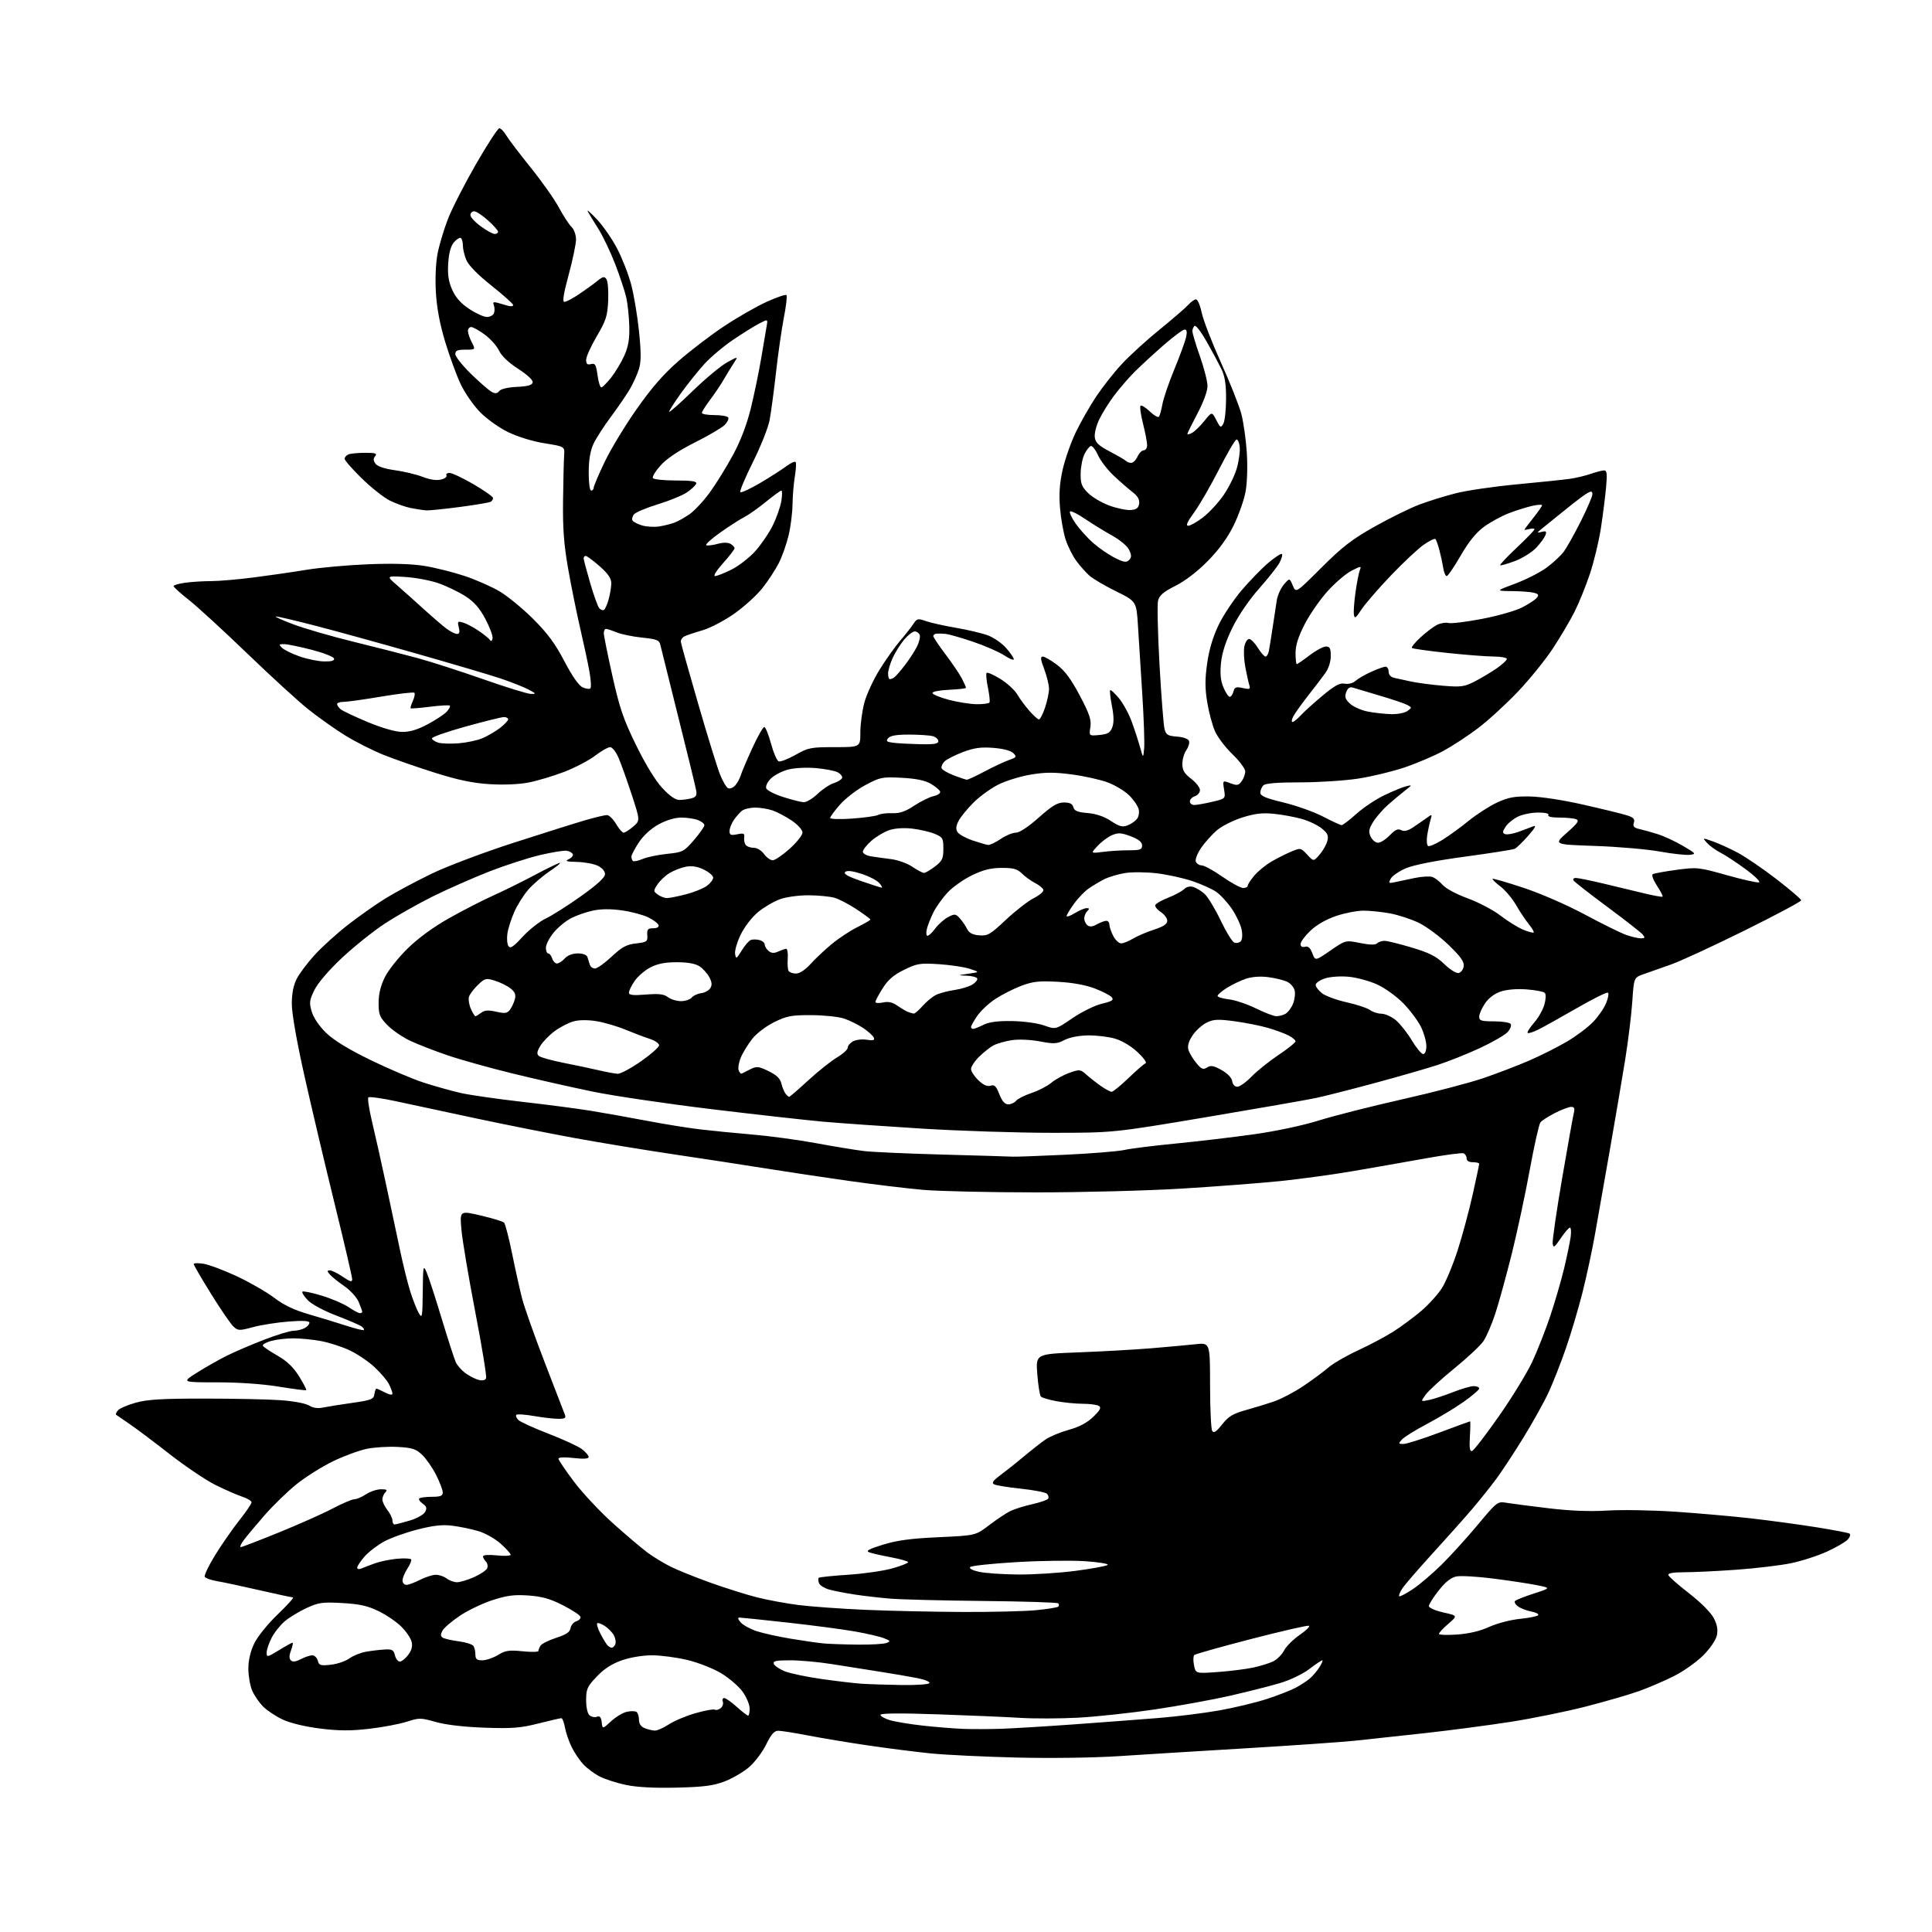 <?xml version="1.0" encoding="UTF-8" standalone="no"?>
<svg 
  version="1.1" 
  xmlns="http://www.w3.org/2000/svg" 
  xmlns:xlink="http://www.w3.org/1999/xlink" 
  xmlns:svg="http://www.w3.org/2000/svg"
  xmlns:rdf="http://www.w3.org/1999/02/22-rdf-syntax-ns#"
  xmlns:cc="http://creativecommons.org/ns#"
  xmlns:dc="http://purl.org/dc/elements/1.1/"
  viewBox="0 0 768 768"
  width="768"
  height="768"
>
<style>svg {background-color: white; }</style>"
<path stroke="none" fill="black" fill-rule="evenodd" d="M269.00,710.61C260.16,710.82 253.22,710.46 248.88,709.55C245.24,708.80 240.52,707.28 238.38,706.18C236.25,705.08 233.31,702.90 231.86,701.34C230.41,699.78 228.33,696.70 227.25,694.50C226.16,692.30 224.96,688.81 224.59,686.75C224.22,684.69 223.57,683.00 223.15,683.00C222.72,683.00 218.60,683.96 213.98,685.12C206.87,686.92 203.59,687.17 192.54,686.78C184.34,686.48 177.17,685.64 173.22,684.51C167.28,682.82 166.64,682.81 161.74,684.40C158.88,685.32 152.19,686.59 146.87,687.21C139.50,688.07 134.86,688.06 127.36,687.14C121.45,686.41 115.52,685.00 112.51,683.61C109.75,682.34 106.20,679.99 104.61,678.40C103.02,676.80 101.05,673.92 100.23,672.00C99.41,670.08 98.73,666.19 98.73,663.36C98.72,660.03 99.53,656.51 101.04,653.36C102.38,650.56 106.33,645.65 110.39,641.75C114.25,638.04 116.98,634.99 116.46,634.99C115.93,634.98 109.88,633.68 103.00,632.10C96.12,630.52 88.59,628.92 86.26,628.53C83.92,628.14 81.74,627.38 81.40,626.84C81.07,626.30 82.92,622.40 85.52,618.18C88.12,613.96 92.45,607.74 95.13,604.36C97.81,600.98 100.00,597.75 100.00,597.19C100.00,596.62 98.31,595.61 96.25,594.94C94.19,594.27 89.38,592.16 85.57,590.26C81.76,588.35 73.55,582.81 67.32,577.95C61.10,573.08 53.87,567.65 51.25,565.89C48.64,564.12 46.32,562.53 46.11,562.36C45.89,562.19 46.24,561.42 46.87,560.65C47.51,559.88 50.68,558.51 53.92,557.60C58.55,556.30 64.34,555.95 81.10,555.96C92.82,555.96 106.48,556.24 111.45,556.59C116.66,556.96 121.50,557.86 122.86,558.71C124.41,559.68 126.31,559.97 128.36,559.53C130.09,559.17 135.32,558.33 140.00,557.67C147.59,556.59 148.53,556.22 148.82,554.23C149.00,553.00 149.36,552.00 149.62,552.00C149.88,552.00 151.43,552.69 153.05,553.53C154.88,554.47 156.00,554.64 156.00,553.98C156.00,553.38 155.36,551.66 154.58,550.15C153.79,548.63 151.19,545.58 148.78,543.37C146.38,541.15 141.96,538.18 138.96,536.76C135.96,535.35 130.83,533.69 127.57,533.09C124.30,532.49 119.35,532.00 116.57,532.01C113.78,532.01 109.80,532.48 107.72,533.06C105.65,533.64 104.19,534.51 104.50,534.99C104.80,535.48 107.44,537.25 110.36,538.92C114.09,541.06 116.63,543.50 118.88,547.11C120.64,549.94 121.92,552.41 121.73,552.60C121.54,552.79 116.68,552.17 110.94,551.23C104.53,550.17 95.05,549.50 86.36,549.50C72.22,549.50 72.22,549.50 78.20,545.72C81.48,543.64 86.72,540.65 89.84,539.08C92.96,537.51 99.72,534.59 104.86,532.61C110.00,530.62 115.31,529.00 116.67,529.00C118.02,529.00 120.00,528.53 121.07,527.96C122.13,527.40 123.00,526.43 123.00,525.82C123.00,525.04 120.52,524.89 114.75,525.33C110.21,525.68 103.86,526.67 100.64,527.54C95.16,529.02 94.66,529.01 92.83,527.35C91.75,526.37 87.75,520.54 83.94,514.40C80.12,508.25 77.00,502.89 77.00,502.48C77.00,502.08 78.77,502.03 80.93,502.37C83.09,502.72 89.06,504.96 94.18,507.35C99.31,509.75 105.97,513.59 109.00,515.89C112.90,518.85 116.97,520.78 123.00,522.52C127.67,523.88 134.36,525.91 137.86,527.05C141.35,528.19 144.40,528.93 144.63,528.70C144.86,528.47 144.47,527.85 143.77,527.31C143.07,526.77 138.57,524.83 133.77,522.99C128.70,521.05 123.91,518.47 122.34,516.84C120.86,515.29 119.90,513.76 120.22,513.45C120.53,513.14 123.99,513.85 127.90,515.04C131.81,516.23 136.61,518.28 138.55,519.60C140.50,520.92 142.52,522.00 143.04,522.00C143.57,522.00 144.00,521.76 144.00,521.47C144.00,521.18 143.37,519.43 142.60,517.58C141.81,515.70 139.26,512.90 136.79,511.20C134.37,509.53 131.79,507.46 131.07,506.58C129.98,505.27 129.99,505.00 131.15,505.00C131.91,505.00 134.22,506.14 136.27,507.54C139.25,509.56 140.00,509.76 140.00,508.50C140.00,507.64 136.84,494.05 132.97,478.30C129.10,462.55 123.70,439.67 120.97,427.45C117.95,413.97 116.00,402.83 116.00,399.08C116.00,394.94 116.64,391.66 117.95,389.09C119.03,386.99 122.26,382.69 125.13,379.55C128.00,376.40 133.99,371.00 138.43,367.54C142.87,364.09 149.65,359.33 153.50,356.97C157.35,354.61 165.45,350.28 171.50,347.35C177.60,344.39 192.08,338.92 204.00,335.07C215.82,331.25 228.70,327.20 232.61,326.06C236.52,324.93 240.41,324.00 241.26,324.00C242.11,324.00 243.73,325.57 244.87,327.50C246.00,329.43 247.37,331.00 247.91,331.00C248.45,331.00 250.15,329.92 251.69,328.59C254.49,326.19 254.49,326.19 251.10,315.84C249.23,310.15 246.89,303.59 245.89,301.25C244.88,298.90 243.39,297.00 242.54,297.00C241.70,297.00 239.01,298.54 236.55,300.41C234.09,302.29 228.57,305.17 224.29,306.82C220.00,308.47 213.66,310.37 210.18,311.05C206.32,311.81 200.31,312.06 194.68,311.72C187.97,311.30 182.13,310.09 173.00,307.21C166.12,305.05 156.90,301.84 152.50,300.08C148.10,298.32 141.19,294.82 137.14,292.30C133.09,289.78 126.57,285.17 122.64,282.04C118.71,278.92 107.75,268.90 98.28,259.77C88.80,250.64 78.34,241.04 75.03,238.44C71.71,235.84 69.00,233.38 69.00,232.99C69.00,232.59 71.09,231.99 73.64,231.64C76.19,231.29 80.82,231.00 83.93,231.00C87.03,231.00 94.73,230.33 101.04,229.52C107.34,228.71 116.78,227.34 122.00,226.48C127.22,225.62 138.12,224.64 146.21,224.31C155.98,223.91 163.53,224.13 168.71,224.96C172.99,225.65 180.20,227.46 184.73,228.97C189.26,230.49 195.53,233.25 198.66,235.12C201.80,236.98 207.77,241.89 211.93,246.03C217.64,251.72 220.69,255.85 224.35,262.85C227.47,268.80 230.07,272.53 231.61,273.23C232.93,273.83 234.32,274.01 234.70,273.63C235.08,273.25 234.89,270.14 234.27,266.72C233.65,263.30 231.99,255.55 230.58,249.50C229.18,243.45 227.04,232.88 225.83,226.00C224.15,216.41 223.68,210.12 223.82,199.00C223.92,191.03 224.12,182.93 224.25,181.00C224.50,177.50 224.50,177.50 216.50,176.22C211.80,175.47 205.82,173.64 202.01,171.79C198.37,170.02 193.44,166.51 190.80,163.79C188.20,161.13 184.75,156.14 183.13,152.72C181.51,149.30 178.76,141.78 177.00,136.00C174.86,128.94 173.64,122.48 173.27,116.27C172.95,110.74 173.22,104.54 173.95,100.77C174.63,97.32 176.47,91.17 178.04,87.10C179.61,83.03 184.62,73.24 189.15,65.35C193.69,57.46 197.89,51.00 198.49,51.00C199.08,51.00 200.30,52.24 201.20,53.76C202.09,55.27 206.45,61.01 210.88,66.51C215.32,72.00 220.36,79.14 222.10,82.38C223.83,85.61 226.09,89.09 227.13,90.13C228.20,91.20 228.99,93.38 228.98,95.25C228.96,97.04 227.65,103.34 226.05,109.25C223.98,116.88 223.50,120.00 224.37,120.00C225.05,120.00 227.61,118.66 230.05,117.03C232.50,115.39 235.76,113.04 237.30,111.80C239.69,109.86 240.24,109.75 241.09,111.02C241.63,111.83 241.94,115.65 241.76,119.50C241.48,125.63 240.92,127.39 237.22,133.67C234.90,137.62 233.00,141.84 233.00,143.04C233.00,144.71 233.46,145.11 234.92,144.73C236.57,144.30 236.94,144.94 237.52,149.11C237.89,151.80 238.56,154.00 239.01,154.00C239.46,154.00 241.23,152.24 242.94,150.08C244.64,147.92 247.01,143.99 248.19,141.33C249.79,137.72 250.28,134.77 250.15,129.68C250.05,125.92 249.52,120.81 248.96,118.31C248.40,115.81 246.40,109.78 244.52,104.92C242.64,100.05 239.59,93.69 237.74,90.78C235.90,87.88 234.04,84.83 233.62,84.00C233.20,83.17 234.83,84.59 237.25,87.15C239.67,89.71 243.28,94.91 245.27,98.70C247.26,102.49 249.79,108.94 250.89,113.05C251.98,117.15 253.39,125.56 254.02,131.74C254.89,140.35 254.88,143.86 253.97,146.74C253.31,148.81 251.75,152.30 250.48,154.50C249.22,156.70 245.84,161.65 242.97,165.50C240.10,169.35 236.91,174.30 235.89,176.50C234.64,179.21 234.04,182.84 234.02,187.75C234.01,191.93 234.42,195.00 235.00,195.00C235.55,195.00 236.00,194.49 236.00,193.87C236.00,193.24 237.96,188.63 240.36,183.62C242.76,178.60 248.48,169.15 253.08,162.62C259.10,154.04 263.80,148.66 269.96,143.30C274.66,139.21 282.77,133.03 288.00,129.57C293.23,126.10 300.77,121.79 304.76,119.98C308.76,118.17 312.30,116.96 312.63,117.30C312.96,117.63 312.50,121.64 311.61,126.20C310.72,130.77 309.31,140.57 308.48,148.00C307.64,155.43 306.50,163.97 305.93,167.00C305.36,170.03 302.36,177.56 299.27,183.74C296.18,189.93 293.94,195.28 294.29,195.63C294.65,195.98 298.21,194.33 302.22,191.97C306.22,189.60 310.92,186.59 312.66,185.28C314.40,183.97 316.04,183.26 316.30,183.70C316.56,184.14 316.41,186.75 315.95,189.50C315.49,192.25 315.09,197.20 315.04,200.50C315.00,203.80 314.31,209.32 313.49,212.77C312.68,216.22 310.92,221.19 309.59,223.83C308.25,226.46 305.32,230.94 303.07,233.79C300.83,236.63 295.77,241.21 291.84,243.98C287.88,246.76 282.20,249.71 279.10,250.60C276.02,251.49 272.82,252.57 272.00,253.00C271.18,253.43 270.56,254.39 270.64,255.14C270.72,255.89 273.79,266.85 277.46,279.50C281.12,292.15 285.04,304.83 286.15,307.68C287.26,310.52 288.77,313.08 289.49,313.36C290.22,313.64 291.48,313.11 292.29,312.18C293.10,311.26 294.09,309.42 294.50,308.10C294.90,306.78 296.96,301.94 299.07,297.35C301.18,292.76 303.31,289.00 303.81,289.00C304.30,289.00 305.50,291.96 306.48,295.58C307.46,299.20 308.84,302.38 309.53,302.65C310.22,302.92 313.24,301.75 316.23,300.07C321.30,297.20 322.33,297.00 331.83,297.00C342.00,297.00 342.00,297.00 342.00,291.21C342.00,288.03 342.70,282.74 343.55,279.46C344.41,276.18 347.16,270.20 349.67,266.17C352.18,262.14 355.87,256.95 357.87,254.64C359.87,252.32 362.20,249.36 363.06,248.05C364.51,245.85 364.89,245.77 368.06,246.89C369.95,247.56 375.32,248.76 380.00,249.56C384.68,250.36 390.39,251.71 392.70,252.57C395.02,253.43 398.28,255.69 399.95,257.60C401.63,259.51 403.00,261.51 403.00,262.05C403.00,262.59 401.30,261.90 399.21,260.52C397.13,259.15 391.53,256.70 386.75,255.09C381.98,253.47 377.05,252.07 375.79,251.97C374.53,251.86 372.94,251.83 372.25,251.89C371.56,251.95 371.00,252.38 371.00,252.85C371.00,253.32 373.18,256.58 375.85,260.10C378.51,263.63 381.44,267.95 382.35,269.70C383.26,271.46 384.00,273.13 384.00,273.40C384.00,273.68 380.96,274.04 377.25,274.20C373.46,274.37 370.57,274.94 370.67,275.50C370.76,276.05 373.69,277.26 377.17,278.18C380.65,279.11 385.61,279.89 388.19,279.93C390.77,279.97 393.08,279.66 393.33,279.25C393.58,278.84 393.29,276.15 392.70,273.28C392.10,270.40 391.88,267.79 392.20,267.47C392.52,267.15 394.97,268.23 397.64,269.88C400.31,271.52 403.34,274.29 404.36,276.02C405.38,277.76 407.57,280.72 409.21,282.59C410.86,284.47 412.57,286.00 413.01,286.00C413.45,286.00 414.53,283.89 415.41,281.32C416.28,278.75 417.00,275.38 417.00,273.83C417.00,272.29 416.14,268.77 415.10,266.01C413.62,262.14 413.49,261.00 414.52,261.00C415.25,261.00 417.79,262.47 420.17,264.26C423.32,266.64 425.80,269.99 429.24,276.51C433.11,283.85 433.88,286.15 433.44,289.03C432.90,292.56 432.90,292.56 437.02,292.17C440.37,291.85 441.32,291.29 442.14,289.14C442.84,287.32 442.80,284.68 442.01,280.65C441.38,277.44 441.07,274.60 441.32,274.35C441.57,274.10 443.14,275.56 444.82,277.59C446.49,279.63 448.78,283.81 449.89,286.90C451.01,289.98 452.49,294.52 453.18,297.00C454.45,301.50 454.45,301.50 454.82,297.50C455.02,295.30 454.69,285.62 454.08,276.00C453.47,266.38 452.70,254.12 452.36,248.77C451.75,239.05 451.75,239.05 443.62,235.04C439.16,232.84 434.37,230.02 432.99,228.77C431.61,227.52 429.31,224.93 427.87,223.00C426.44,221.07 424.54,217.30 423.65,214.61C422.75,211.91 421.73,206.24 421.38,202.00C420.92,196.43 421.20,192.20 422.40,186.79C423.32,182.67 425.66,175.99 427.59,171.94C429.53,167.90 433.18,161.49 435.70,157.70C438.22,153.92 442.80,148.09 445.89,144.76C448.97,141.42 455.77,135.22 461.00,130.98C466.22,126.74 471.36,122.31 472.40,121.13C473.45,119.96 474.82,119.00 475.45,119.00C476.07,119.00 477.09,121.39 477.70,124.32C478.32,127.25 481.75,136.14 485.33,144.07C488.92,152.01 492.56,161.20 493.44,164.50C494.31,167.80 495.30,174.78 495.63,180.00C495.98,185.51 495.77,192.02 495.12,195.50C494.51,198.80 492.38,204.82 490.39,208.88C487.96,213.82 484.58,218.47 480.13,222.99C476.04,227.16 471.12,230.93 467.27,232.87C462.52,235.26 460.87,236.66 460.35,238.76C459.97,240.26 460.23,251.77 460.93,264.32C461.64,276.87 462.53,288.35 462.92,289.82C463.53,292.12 464.24,292.54 467.87,292.81C470.33,292.99 472.33,293.70 472.64,294.51C472.94,295.28 472.46,296.93 471.59,298.18C470.72,299.42 470.00,301.90 470.00,303.67C470.00,306.18 470.77,307.49 473.50,309.57C475.43,311.04 477.00,313.05 477.00,314.05C477.00,315.05 476.10,316.15 475.00,316.50C473.90,316.85 473.00,317.78 473.00,318.57C473.00,319.36 473.77,320.00 474.72,320.00C475.67,320.00 478.86,319.44 481.81,318.75C487.18,317.50 487.18,317.50 486.59,313.84C486.00,310.18 486.00,310.18 489.08,311.34C491.77,312.35 492.34,312.25 493.58,310.56C494.36,309.49 495.00,307.74 495.00,306.66C495.00,305.58 492.73,302.52 489.95,299.85C487.17,297.19 484.04,293.07 482.99,290.71C481.94,288.34 480.55,283.15 479.89,279.17C478.98,273.63 478.97,270.02 479.86,263.72C480.62,258.31 482.17,253.11 484.38,248.50C486.23,244.65 490.38,238.39 493.62,234.59C496.85,230.79 501.64,225.88 504.25,223.67C506.87,221.47 509.26,219.93 509.58,220.24C509.89,220.56 509.47,222.09 508.64,223.66C507.81,225.22 504.15,229.87 500.50,233.98C496.53,238.46 492.29,244.67 489.92,249.48C487.26,254.90 485.78,259.44 485.37,263.50C484.94,267.83 485.20,270.55 486.33,273.25C487.19,275.31 488.32,277.00 488.83,277.00C489.35,277.00 490.01,276.06 490.31,274.91C490.78,273.13 491.35,272.92 494.03,273.51C496.81,274.12 497.13,273.97 496.62,272.35C496.30,271.33 495.59,268.14 495.04,265.25C494.50,262.36 494.32,258.65 494.65,257.00C494.98,255.35 495.83,254.00 496.54,254.00C497.25,254.00 498.81,255.58 500.00,257.50C501.19,259.43 502.57,261.00 503.06,261.00C503.56,261.00 504.16,259.99 504.40,258.75C504.64,257.51 505.31,253.35 505.89,249.50C506.48,245.65 507.21,240.81 507.52,238.75C507.83,236.69 509.11,233.82 510.36,232.36C512.64,229.72 512.64,229.72 513.89,232.75C515.15,235.78 515.15,235.78 525.32,225.62C533.71,217.26 537.45,214.38 546.58,209.25C552.68,205.83 560.62,201.92 564.23,200.57C567.84,199.21 574.33,197.19 578.67,196.09C583.00,194.98 593.96,193.38 603.02,192.53C612.08,191.68 621.52,190.70 624.00,190.35C626.48,190.00 630.24,189.10 632.38,188.36C634.51,187.61 636.88,187.00 637.65,187.00C638.78,187.00 638.93,188.33 638.44,193.75C638.10,197.46 637.17,204.76 636.38,209.96C635.58,215.16 633.61,223.36 631.99,228.18C630.38,233.00 627.63,239.77 625.89,243.22C624.15,246.68 620.27,253.23 617.27,257.80C614.27,262.36 608.01,270.09 603.36,274.98C598.71,279.86 591.66,286.33 587.70,289.34C583.74,292.36 577.52,296.45 573.88,298.43C570.25,300.41 563.27,303.39 558.38,305.05C553.50,306.70 545.12,308.72 539.76,309.53C534.40,310.34 524.03,311.00 516.71,311.00C507.69,311.00 503.01,311.39 502.20,312.20C501.54,312.86 501.00,314.16 501.00,315.09C501.00,316.39 503.12,317.29 510.25,319.01C515.34,320.24 522.41,322.77 525.97,324.62C529.52,326.48 532.83,328.00 533.32,328.00C533.81,328.00 536.45,325.98 539.19,323.52C541.93,321.06 546.94,317.71 550.34,316.09C553.73,314.47 557.62,312.87 559.00,312.54C561.44,311.96 561.43,312.00 558.57,314.22C556.95,315.48 553.92,318.01 551.84,319.85C549.75,321.69 547.08,324.76 545.89,326.67C544.13,329.53 543.94,330.58 544.85,332.57C545.46,333.91 546.78,335.00 547.79,335.00C548.80,335.00 550.90,333.67 552.46,332.04C554.59,329.82 555.71,329.31 556.97,329.99C558.14,330.61 559.55,330.30 561.58,328.97C563.19,327.91 565.59,326.25 566.93,325.28C569.34,323.53 569.35,323.53 568.63,326.01C568.23,327.38 567.64,330.13 567.33,332.12C567.02,334.11 567.18,335.99 567.68,336.30C568.17,336.61 570.73,335.52 573.36,333.88C575.99,332.25 580.69,328.83 583.81,326.29C586.93,323.75 591.97,320.50 594.99,319.08C599.49,316.98 601.88,316.52 608.00,316.61C612.45,316.67 621.19,318.00 629.50,319.89C637.20,321.63 644.98,323.54 646.79,324.12C649.36,324.95 649.95,325.59 649.48,327.06C649.02,328.51 649.51,329.07 651.69,329.56C653.24,329.90 656.52,330.82 659.00,331.60C661.48,332.38 665.98,334.47 669.00,336.25C674.21,339.31 674.35,339.50 671.71,339.81C670.18,339.99 664.78,339.40 659.71,338.49C654.65,337.58 643.09,336.58 634.03,336.27C617.56,335.71 617.56,335.71 622.89,331.00C627.21,327.20 627.90,326.18 626.53,325.65C625.60,325.29 622.60,325.00 619.86,325.00C616.80,325.00 615.12,324.62 615.50,324.00C615.88,323.39 614.31,323.00 611.46,323.00C608.90,323.00 605.30,323.71 603.46,324.59C601.62,325.46 599.40,327.27 598.52,328.60C597.20,330.62 597.17,331.13 598.31,331.57C599.07,331.86 601.45,331.46 603.60,330.68C605.74,329.91 608.40,328.90 609.50,328.46C610.86,327.90 610.23,329.10 607.50,332.21C605.30,334.72 602.88,337.06 602.11,337.41C601.35,337.76 592.40,339.17 582.23,340.55C570.49,342.14 561.95,343.83 558.83,345.17C556.13,346.33 553.44,348.18 552.85,349.28C551.87,351.11 552.02,351.22 554.64,350.65C556.21,350.30 559.72,349.56 562.43,349.00C565.15,348.44 568.25,348.26 569.33,348.60C570.41,348.95 572.26,350.36 573.45,351.74C574.69,353.18 578.94,355.46 583.43,357.10C587.73,358.67 593.58,361.75 596.43,363.94C599.27,366.14 603.31,368.65 605.41,369.53C607.50,370.40 609.41,370.92 609.65,370.68C609.89,370.45 609.02,368.96 607.73,367.38C606.44,365.79 604.16,362.38 602.67,359.78C601.18,357.19 598.38,353.86 596.45,352.39C594.52,350.92 593.11,349.55 593.32,349.35C593.52,349.14 599.05,350.74 605.60,352.91C612.39,355.15 622.87,359.72 630.00,363.54C636.88,367.23 644.24,370.87 646.38,371.62C648.51,372.38 651.15,373.00 652.25,373.00C653.92,373.00 654.04,372.75 652.99,371.49C652.30,370.66 645.97,365.70 638.92,360.48C631.87,355.26 625.83,350.54 625.49,349.99C625.16,349.45 625.57,349.00 626.40,349.00C627.24,349.00 631.88,349.93 636.71,351.07C641.55,352.20 648.88,353.96 653.00,354.98C657.12,355.99 660.68,356.65 660.90,356.43C661.11,356.22 660.11,354.25 658.66,352.07C657.21,349.87 656.46,347.83 656.99,347.51C657.51,347.18 661.76,346.41 666.42,345.78C674.66,344.68 675.25,344.74 686.46,347.90C692.82,349.69 698.57,350.98 699.25,350.75C699.92,350.53 697.55,348.19 693.99,345.57C690.42,342.94 685.92,339.98 684.00,339.00C682.08,338.02 679.64,336.26 678.58,335.09C676.66,332.97 676.66,332.97 680.91,334.47C683.25,335.29 687.71,337.33 690.83,338.99C693.95,340.65 700.89,345.40 706.25,349.53C711.61,353.67 716.00,357.43 716.00,357.90C716.00,358.36 705.99,363.70 693.75,369.77C681.51,375.83 668.35,381.92 664.50,383.31C660.65,384.69 655.70,386.45 653.50,387.20C649.50,388.58 649.50,388.58 648.87,398.04C648.52,403.24 647.26,413.57 646.07,421.00C644.87,428.43 642.13,444.62 639.96,457.00C637.79,469.38 635.10,484.68 633.97,491.00C632.85,497.32 630.60,507.72 628.98,514.11C627.36,520.49 624.41,530.39 622.42,536.11C620.44,541.82 617.36,549.65 615.58,553.50C613.80,557.35 609.29,565.45 605.57,571.50C601.84,577.55 596.96,584.98 594.71,588.00C592.47,591.02 588.14,596.42 585.09,600.00C582.03,603.58 574.96,611.51 569.36,617.64C563.77,623.77 558.41,629.97 557.46,631.42C556.51,632.88 555.94,634.27 556.20,634.53C556.45,634.79 558.85,633.55 561.53,631.77C564.21,630.00 569.37,625.61 573.01,622.02C576.64,618.44 583.13,611.29 587.42,606.14C595.13,596.91 595.29,596.79 598.87,597.39C600.87,597.72 608.35,598.70 615.50,599.55C624.25,600.60 631.93,600.90 639.00,600.47C644.77,600.11 656.92,600.32 666.00,600.93C675.08,601.54 688.58,602.73 696.00,603.57C703.42,604.42 715.07,605.99 721.88,607.08C728.70,608.16 734.69,609.31 735.20,609.62C735.71,609.94 735.41,610.99 734.53,611.97C733.65,612.94 729.91,615.12 726.21,616.80C722.52,618.49 716.04,620.57 711.82,621.43C707.59,622.29 697.92,623.44 690.32,623.99C682.72,624.53 673.42,624.99 669.67,624.99C664.97,625.00 662.95,625.36 663.22,626.15C663.43,626.78 667.14,630.04 671.46,633.40C676.10,636.99 680.12,641.03 681.25,643.22C682.62,645.88 682.97,647.87 682.47,650.14C682.06,651.98 679.76,655.33 677.01,658.09C674.39,660.71 669.15,664.40 665.37,666.30C661.59,668.20 655.35,670.87 651.50,672.25C647.65,673.63 638.11,676.39 630.31,678.40C622.50,680.40 609.00,683.14 600.31,684.49C591.61,685.84 576.40,687.84 566.50,688.94C556.60,690.04 544.00,691.40 538.50,691.97C533.00,692.53 513.42,693.89 495.00,694.99C476.57,696.09 453.85,697.49 444.50,698.11C434.69,698.75 417.57,698.98 404.00,698.65C391.07,698.33 375.77,697.59 370.00,697.01C364.23,696.42 353.20,695.03 345.50,693.90C337.80,692.78 327.00,690.99 321.50,689.93C316.00,688.87 310.54,688.00 309.37,688.00C307.78,688.00 306.56,689.39 304.56,693.47C303.08,696.49 300.03,700.53 297.77,702.47C295.51,704.40 291.15,706.95 288.08,708.13C283.59,709.85 279.85,710.34 269.00,710.61zM260.27,687.94C261.25,687.97 263.76,686.86 265.86,685.48C267.95,684.09 272.73,682.08 276.48,681.01C280.22,679.94 283.69,679.31 284.19,679.62C284.68,679.92 285.72,679.65 286.48,679.01C287.25,678.38 287.63,677.21 287.33,676.43C287.03,675.64 287.28,675.00 287.89,675.00C288.50,675.00 290.74,676.58 292.87,678.50C295.00,680.42 297.03,682.00 297.37,682.00C297.72,682.00 298.00,680.72 298.00,679.15C298.00,677.58 296.71,674.55 295.14,672.40C293.57,670.26 289.73,666.97 286.60,665.10C283.47,663.23 277.45,660.87 273.21,659.86C268.97,658.85 262.68,658.01 259.23,658.01C255.53,658.00 250.60,658.82 247.23,659.99C243.27,661.36 240.19,663.35 237.25,666.43C233.43,670.44 233.00,671.38 233.00,675.82C233.00,678.78 233.55,681.21 234.37,681.89C235.13,682.52 236.45,682.77 237.30,682.44C238.44,682.00 238.94,682.58 239.18,684.60C239.50,687.36 239.50,687.36 242.93,684.22C244.81,682.49 247.62,680.80 249.15,680.47C250.69,680.13 252.41,680.14 252.98,680.48C253.54,680.83 254.00,682.23 254.00,683.59C254.00,685.22 254.77,686.37 256.25,686.97C257.49,687.47 259.30,687.90 260.27,687.94zM398.00,687.22C402.68,687.06 415.73,686.27 427.00,685.46C438.27,684.64 453.35,683.51 460.50,682.93C467.65,682.36 478.48,681.01 484.56,679.94C490.64,678.86 499.18,676.81 503.54,675.39C507.90,673.97 513.05,671.96 514.98,670.94C516.92,669.91 519.46,668.27 520.62,667.28C521.79,666.30 523.53,664.26 524.49,662.75C525.45,661.24 525.96,660.00 525.62,660.00C525.29,660.00 522.97,661.56 520.47,663.47C517.91,665.42 512.87,667.85 508.92,669.02C505.07,670.17 496.17,672.43 489.15,674.04C482.12,675.65 468.53,678.13 458.94,679.54C449.35,680.96 435.65,682.43 428.50,682.81C421.35,683.19 411.00,683.22 405.50,682.87C400.00,682.53 385.26,681.90 372.75,681.47C357.75,680.95 350.00,681.03 350.00,681.68C350.00,682.23 351.69,683.19 353.75,683.80C355.81,684.42 361.77,685.40 367.00,685.98C372.23,686.55 379.43,687.13 383.00,687.26C386.57,687.39 393.32,687.37 398.00,687.22zM358.19,669.82C364.07,669.92 369.14,669.58 369.45,669.07C369.77,668.56 367.66,667.67 364.76,667.10C361.87,666.52 355.11,665.36 349.75,664.52C344.39,663.69 335.78,662.33 330.63,661.50C325.47,660.67 318.06,660.00 314.16,660.00C308.43,660.00 307.17,660.27 307.61,661.42C307.91,662.20 309.87,663.53 311.97,664.37C314.07,665.21 320.68,666.59 326.65,667.44C332.62,668.28 339.75,669.13 342.50,669.31C345.25,669.49 352.31,669.72 358.19,669.82zM484.00,664.66C488.79,664.32 495.13,663.53 498.10,662.90C501.07,662.27 504.73,661.13 506.23,660.36C507.74,659.59 509.65,657.64 510.48,656.03C511.32,654.42 514.12,651.64 516.70,649.86C519.28,648.09 520.90,646.47 520.28,646.26C519.67,646.06 509.35,648.43 497.34,651.53C485.33,654.64 475.16,657.50 474.74,657.90C474.32,658.30 474.27,660.12 474.64,661.95C475.31,665.28 475.31,665.28 484.00,664.66zM131.55,661.75C134.11,661.46 137.41,660.33 138.88,659.25C140.35,658.16 143.34,656.96 145.53,656.58C147.71,656.20 151.05,655.80 152.95,655.70C155.87,655.53 156.48,655.88 156.99,658.00C157.32,659.38 158.20,660.50 158.94,660.50C159.68,660.50 161.18,659.30 162.27,657.84C163.65,656.00 164.06,654.38 163.62,652.61C163.26,651.19 161.44,648.50 159.56,646.63C157.69,644.76 153.64,641.99 150.56,640.49C146.18,638.34 143.04,637.64 136.11,637.24C128.19,636.79 126.69,637.00 121.88,639.21C118.92,640.57 115.02,642.93 113.21,644.47C111.39,646.00 109.03,648.98 107.96,651.09C106.88,653.19 106.00,655.83 106.00,656.95C106.00,658.86 106.29,658.80 110.86,655.99C113.53,654.35 115.97,653.00 116.27,653.00C116.58,653.00 116.32,654.34 115.70,655.99C114.92,658.06 114.89,659.29 115.62,660.02C116.34,660.74 117.55,660.59 119.58,659.54C121.19,658.70 123.24,658.01 124.13,658.01C125.03,658.00 126.02,658.96 126.33,660.14C126.82,662.04 127.40,662.21 131.55,661.75zM191.75,660.00C193.26,659.99 196.06,659.04 197.97,657.88C200.91,656.08 202.37,655.86 207.72,656.41C211.17,656.77 214.01,656.71 214.02,656.28C214.02,655.85 214.42,654.89 214.89,654.15C215.36,653.41 218.16,652.02 221.12,651.05C225.12,649.76 226.58,648.76 226.81,647.20C226.99,646.04 228.02,644.81 229.12,644.46C230.21,644.11 230.94,643.31 230.73,642.67C230.53,642.02 227.39,639.98 223.77,638.12C218.74,635.54 215.52,634.63 210.12,634.24C204.48,633.84 201.59,634.20 195.88,636.04C191.94,637.31 186.07,640.11 182.84,642.26C179.61,644.42 176.48,647.10 175.88,648.22C175.07,649.74 175.11,650.45 176.02,651.02C176.70,651.43 179.55,652.08 182.36,652.45C185.17,652.83 187.80,653.66 188.22,654.32C188.63,654.97 188.98,656.51 188.98,657.75C189.00,659.54 189.57,660.00 191.75,660.00zM243.15,655.00C243.65,655.00 244.31,654.36 244.61,653.58C244.91,652.80 244.65,651.22 244.04,650.08C243.43,648.94 241.81,647.26 240.43,646.36C239.06,645.47 237.69,644.97 237.40,645.27C237.10,645.57 237.62,647.32 238.55,649.16C239.49,651.00 240.70,653.06 241.25,653.75C241.80,654.44 242.65,655.00 243.15,655.00zM341.00,653.76C346.23,653.82 351.36,653.52 352.40,653.11C354.09,652.45 353.98,652.24 351.40,651.22C349.81,650.58 344.68,649.39 340.00,648.56C335.32,647.72 323.29,646.13 313.26,645.02C303.23,643.91 294.50,643.00 293.86,643.00C293.17,643.00 293.42,643.81 294.46,644.96C295.44,646.04 298.32,647.60 300.87,648.44C303.42,649.27 309.55,650.62 314.50,651.44C319.45,652.26 325.30,653.10 327.50,653.30C329.70,653.50 335.77,653.71 341.00,653.76zM579.25,649.75C583.98,649.41 588.41,648.36 592.00,646.71C595.07,645.31 600.48,643.90 604.24,643.52C607.95,643.15 611.20,642.48 611.48,642.03C611.76,641.58 610.49,640.94 608.66,640.60C606.84,640.25 604.48,639.34 603.43,638.57C602.37,637.80 601.85,636.82 602.27,636.40C602.69,635.97 606.07,634.64 609.77,633.44C616.50,631.26 616.50,631.26 611.00,630.14C607.98,629.53 600.24,628.35 593.81,627.53C587.37,626.70 580.70,626.31 578.97,626.66C576.79,627.09 574.61,628.82 571.91,632.23C569.76,634.95 568.00,637.74 568.00,638.43C568.00,639.14 570.50,640.24 573.74,640.97C579.48,642.25 579.48,642.25 575.74,645.48C573.68,647.26 572.00,649.06 572.00,649.49C572.00,649.91 575.26,650.03 579.25,649.75zM382.50,640.78C394.05,640.83 407.22,640.52 411.77,640.08C416.32,639.65 420.33,639.00 420.69,638.65C421.04,638.29 421.04,637.71 420.68,637.35C420.33,637.00 406.87,636.57 390.77,636.41C374.67,636.25 358.12,635.83 354.00,635.49C349.88,635.15 343.57,634.43 340.00,633.89C336.43,633.35 331.86,632.48 329.85,631.94C327.85,631.41 325.92,630.24 325.58,629.35C325.23,628.45 325.18,627.49 325.45,627.21C325.73,626.94 331.02,626.38 337.23,625.98C343.43,625.57 351.31,624.43 354.75,623.45C358.19,622.47 361.00,621.37 361.00,621.00C361.00,620.62 357.96,619.76 354.25,619.06C350.54,618.37 346.62,617.47 345.54,617.07C344.03,616.50 345.31,615.79 351.04,614.02C356.64,612.30 362.14,611.56 373.16,611.06C387.81,610.39 387.81,610.39 393.16,606.31C396.10,604.07 399.85,601.56 401.50,600.73C403.15,599.91 407.11,598.65 410.30,597.95C413.48,597.24 416.35,596.25 416.66,595.74C416.97,595.24 416.76,594.36 416.20,593.80C415.63,593.23 410.97,592.32 405.83,591.78C400.70,591.24 395.88,590.45 395.13,590.04C394.12,589.48 394.78,588.53 397.63,586.42C399.76,584.85 403.98,581.50 407.00,578.97C410.02,576.44 413.89,573.41 415.58,572.24C417.28,571.06 421.45,569.33 424.86,568.38C429.08,567.21 432.18,565.56 434.61,563.19C437.34,560.54 437.86,559.53 436.84,558.88C436.10,558.41 433.20,558.02 430.39,558.02C427.57,558.01 422.86,557.54 419.92,556.99C416.98,556.43 414.21,555.61 413.77,555.17C413.33,554.73 412.69,550.73 412.34,546.30C411.72,538.23 411.72,538.23 428.61,537.59C437.90,537.24 450.90,536.51 457.50,535.97C464.10,535.42 472.09,534.69 475.25,534.35C481.00,533.72 481.00,533.72 481.02,550.61C481.02,559.90 481.41,568.10 481.87,568.83C482.50,569.81 483.51,569.15 485.83,566.21C488.36,563.02 490.13,561.95 495.22,560.54C498.68,559.58 503.81,558.00 506.63,557.02C509.46,556.04 514.63,553.31 518.13,550.95C521.63,548.60 526.07,545.32 527.98,543.66C529.89,542.01 535.24,538.91 539.85,536.78C544.47,534.65 550.78,531.29 553.88,529.33C556.97,527.36 561.93,523.69 564.91,521.17C567.88,518.64 571.60,514.54 573.18,512.05C574.76,509.56 577.58,502.79 579.44,497.01C581.30,491.23 583.98,481.27 585.41,474.88C586.83,468.49 588.00,462.98 588.00,462.63C588.00,462.28 586.88,462.00 585.50,462.00C583.92,462.00 583.00,461.44 583.00,460.47C583.00,459.63 582.44,458.72 581.75,458.46C581.06,458.20 574.20,459.12 566.50,460.51C558.80,461.89 545.98,464.15 538.00,465.51C530.02,466.88 516.98,468.67 509.00,469.49C501.02,470.31 483.33,471.66 469.67,472.49C456.02,473.32 429.92,474.00 411.67,473.99C393.43,473.99 373.32,473.53 367.00,472.99C360.68,472.44 347.40,470.84 337.50,469.44C327.60,468.04 312.75,465.81 304.50,464.49C296.25,463.16 280.05,460.68 268.50,458.97C256.95,457.26 239.05,454.32 228.71,452.44C218.38,450.55 200.38,446.96 188.71,444.47C177.05,441.98 162.91,438.95 157.31,437.74C151.70,436.54 146.81,435.86 146.44,436.23C146.06,436.61 146.70,440.87 147.85,445.71C149.01,450.54 151.51,461.70 153.40,470.50C155.30,479.30 157.83,491.21 159.02,496.96C160.22,502.71 162.06,510.14 163.11,513.46C164.17,516.78 165.69,520.62 166.48,522.00C167.81,524.30 167.94,523.61 168.05,513.50C168.16,503.16 168.25,502.69 169.56,505.70C170.34,507.46 173.03,515.71 175.54,524.04C178.06,532.36 180.60,540.21 181.17,541.48C181.75,542.75 183.48,544.72 185.01,545.85C186.55,546.98 188.91,548.19 190.26,548.53C191.86,548.93 192.91,548.68 193.23,547.82C193.51,547.10 191.57,535.25 188.92,521.50C186.27,507.75 183.80,493.06 183.43,488.86C182.76,481.23 182.76,481.23 191.13,483.19C195.73,484.27 199.89,485.54 200.37,486.00C200.84,486.46 202.29,492.03 203.58,498.37C204.87,504.72 206.65,512.74 207.55,516.20C208.45,519.67 212.47,531.05 216.50,541.50C220.52,551.95 224.13,561.29 224.51,562.25C225.10,563.70 224.66,564.00 221.94,564.00C220.14,564.00 215.79,563.50 212.28,562.89C208.76,562.28 205.60,562.06 205.26,562.41C204.91,562.76 205.27,563.68 206.06,564.46C206.85,565.24 212.30,567.72 218.17,569.98C224.04,572.24 230.00,575.00 231.42,576.12C232.84,577.23 234.00,578.62 234.00,579.20C234.00,579.90 231.98,580.03 228.00,579.58C224.38,579.17 222.00,579.28 222.00,579.86C222.00,580.38 224.81,584.53 228.24,589.08C231.67,593.62 238.76,601.16 243.99,605.83C249.22,610.50 255.30,615.64 257.50,617.25C259.70,618.87 263.68,621.30 266.34,622.65C269.00,624.01 276.12,626.89 282.17,629.06C288.22,631.23 296.62,633.88 300.83,634.95C305.05,636.02 312.55,637.41 317.50,638.03C322.45,638.66 334.38,639.51 344.00,639.93C353.62,640.35 370.95,640.73 382.50,640.78zM161.54,630.00C162.39,630.00 164.84,629.10 167.00,628.00C169.16,626.90 171.98,626.00 173.27,626.00C174.56,626.00 176.49,626.66 177.56,627.47C178.63,628.28 180.46,628.95 181.62,628.97C182.79,628.99 185.85,628.07 188.43,626.93C191.01,625.79 193.38,624.18 193.69,623.36C194.01,622.54 193.76,621.36 193.13,620.73C192.51,620.11 192.00,619.18 192.00,618.66C192.00,618.12 194.33,617.96 197.50,618.29C200.53,618.60 203.00,618.49 203.00,618.04C203.00,617.60 201.23,615.63 199.06,613.67C196.89,611.71 192.89,609.45 190.16,608.64C187.44,607.83 182.80,606.87 179.85,606.50C175.88,606.00 172.30,606.39 166.00,608.00C161.32,609.19 155.33,611.34 152.68,612.78C150.03,614.22 146.54,616.90 144.93,618.73C143.32,620.57 142.00,622.55 142.00,623.14C142.00,623.78 142.71,623.91 143.75,623.47C144.71,623.06 147.12,622.14 149.11,621.42C151.09,620.70 155.02,619.89 157.85,619.63C160.67,619.37 163.18,619.49 163.43,619.89C163.68,620.29 163.01,621.95 161.95,623.56C160.88,625.18 160.01,627.29 160.01,628.25C160.00,629.21 160.69,630.00 161.54,630.00zM404.54,625.89C410.61,625.95 420.96,625.30 427.54,624.44C434.12,623.58 439.87,622.51 440.32,622.07C440.77,621.63 436.72,620.97 431.32,620.60C425.92,620.24 413.65,620.40 404.05,620.97C394.45,621.53 386.19,622.41 385.68,622.92C385.12,623.48 386.48,624.22 389.13,624.81C391.53,625.35 398.47,625.83 404.54,625.89zM95.71,615.00C96.17,615.00 103.06,612.35 111.02,609.11C118.99,605.87 128.57,601.60 132.32,599.61C136.08,597.62 139.90,596.00 140.82,595.99C141.75,595.99 143.85,595.09 145.50,594.00C147.15,592.91 149.83,592.01 151.45,592.01C153.74,592.00 154.13,592.27 153.20,593.20C152.54,593.86 152.00,595.15 152.00,596.07C152.00,596.98 152.90,598.87 154.00,600.27C155.10,601.67 156.00,603.53 156.00,604.41C156.00,605.28 156.37,606.00 156.82,606.00C157.27,606.00 159.96,605.31 162.80,604.47C165.69,603.61 168.42,602.09 168.99,601.03C169.79,599.52 169.58,598.82 168.01,597.72C166.91,596.95 166.31,596.02 166.67,595.66C167.04,595.30 169.28,595.00 171.67,595.00C175.11,595.00 176.00,594.64 176.00,593.26C176.00,592.31 174.81,589.19 173.37,586.32C171.92,583.46 169.43,579.87 167.83,578.34C165.36,575.97 163.92,575.50 158.13,575.18C154.38,574.97 148.81,575.31 145.75,575.95C142.68,576.58 136.65,578.81 132.34,580.90C128.03,582.99 121.58,587.04 118.00,589.90C114.42,592.76 108.66,598.34 105.20,602.30C101.73,606.26 97.99,610.74 96.88,612.25C95.77,613.76 95.24,615.00 95.71,615.00zM585.20,576.77C585.89,576.54 590.69,570.31 595.86,562.92C601.04,555.54 606.99,545.82 609.09,541.33C611.19,536.83 614.46,528.50 616.35,522.83C618.24,517.15 620.69,508.68 621.81,504.00C622.92,499.32 624.06,493.81 624.35,491.75C624.64,489.69 624.51,488.00 624.07,488.00C623.63,488.00 621.98,489.91 620.40,492.25C617.92,495.92 617.49,496.21 617.21,494.35C617.03,493.17 618.73,481.50 620.97,468.41C623.22,455.32 625.32,443.57 625.64,442.31C626.07,440.60 625.79,440.00 624.58,440.00C623.67,440.00 620.78,441.09 618.15,442.42C615.53,443.75 612.91,445.44 612.34,446.17C611.77,446.90 609.87,455.38 608.11,465.00C606.36,474.62 603.12,489.70 600.93,498.50C598.73,507.30 595.79,517.96 594.40,522.20C593.01,526.43 590.89,531.35 589.69,533.12C588.48,534.90 583.30,539.76 578.17,543.92C573.04,548.09 567.90,552.79 566.75,554.37C564.66,557.23 564.66,557.23 568.08,556.51C569.96,556.12 574.24,554.72 577.58,553.40C580.92,552.08 584.63,551.00 585.83,551.00C587.02,551.00 588.00,551.43 588.00,551.95C588.00,552.47 585.19,554.88 581.75,557.30C578.31,559.72 571.77,563.66 567.21,566.06C562.65,568.46 558.20,571.23 557.31,572.21C555.80,573.88 555.84,574.00 557.88,574.00C559.09,574.00 565.49,571.98 572.11,569.50C578.72,567.02 584.26,565.00 584.40,565.00C584.54,565.00 584.50,567.74 584.30,571.09C584.04,575.65 584.26,577.08 585.20,576.77zM402.50,459.79C403.60,459.87 413.05,459.52 423.50,459.03C433.95,458.54 444.52,457.68 447.00,457.12C449.48,456.56 458.70,455.41 467.50,454.56C476.30,453.70 490.25,452.05 498.50,450.89C507.30,449.65 517.98,447.38 524.33,445.39C530.29,443.53 545.15,439.76 557.35,437.01C569.55,434.27 584.03,430.49 589.52,428.62C595.01,426.75 603.23,423.61 607.79,421.63C612.35,419.66 619.10,416.27 622.79,414.10C626.48,411.93 631.17,408.44 633.20,406.33C635.24,404.22 637.60,400.84 638.44,398.80C639.29,396.77 639.62,394.88 639.17,394.60C638.72,394.33 633.21,397.06 626.93,400.68C620.64,404.29 613.77,408.13 611.65,409.20C609.54,410.26 607.57,410.90 607.27,410.60C606.98,410.31 608.12,408.49 609.81,406.56C611.51,404.63 613.36,401.37 613.93,399.31C614.53,397.12 614.59,395.19 614.07,394.67C613.58,394.18 610.33,393.57 606.84,393.30C602.93,393.01 598.98,393.34 596.54,394.16C594.04,395.00 591.73,396.76 590.29,398.90C589.03,400.77 588.00,403.13 588.00,404.15C588.00,405.74 588.82,406.00 593.94,406.00C597.21,406.00 600.18,406.48 600.54,407.06C600.90,407.65 600.36,409.07 599.35,410.22C598.33,411.37 593.45,414.21 588.50,416.52C583.55,418.83 575.90,421.90 571.50,423.33C567.10,424.76 555.85,428.00 546.50,430.52C537.15,433.05 526.58,435.74 523.00,436.49C519.42,437.25 499.85,440.66 479.50,444.09C442.50,450.31 442.50,450.31 418.00,450.31C404.52,450.31 381.35,449.56 366.50,448.64C351.65,447.72 334.10,446.49 327.50,445.91C320.90,445.33 300.88,443.09 283.00,440.93C265.12,438.77 243.75,435.61 235.50,433.91C227.25,432.20 213.07,429.00 204.00,426.79C194.93,424.57 183.22,421.31 178.00,419.53C172.78,417.76 166.02,415.13 162.98,413.69C159.95,412.25 155.90,409.46 153.98,407.48C150.91,404.32 150.50,403.27 150.50,398.69C150.50,395.20 151.30,391.86 152.96,388.50C154.31,385.75 158.41,380.57 162.08,377.00C166.29,372.88 172.36,368.46 178.62,364.94C184.05,361.88 191.88,357.87 196.00,356.02C200.12,354.17 207.59,350.49 212.58,347.83C217.58,345.17 222.07,343.00 222.57,343.00C223.07,343.00 221.21,344.53 218.43,346.39C215.66,348.26 211.89,351.50 210.05,353.60C208.21,355.69 205.69,359.68 204.46,362.45C203.23,365.23 201.99,369.11 201.70,371.09C201.41,373.06 201.60,375.31 202.11,376.09C202.84,377.20 204.04,376.41 207.77,372.36C210.37,369.54 214.53,366.27 217.00,365.10C219.47,363.93 225.78,359.93 231.00,356.21C237.46,351.61 240.50,348.81 240.50,347.48C240.50,346.31 239.34,344.97 237.60,344.14C236.01,343.37 232.29,342.69 229.34,342.63C225.21,342.53 224.44,342.29 226.02,341.58C227.14,341.08 227.90,340.18 227.70,339.58C227.50,338.99 226.41,338.36 225.26,338.19C224.11,338.02 219.28,338.81 214.51,339.94C209.75,341.07 200.71,344.01 194.43,346.46C188.15,348.92 178.16,353.33 172.23,356.25C166.30,359.18 157.64,364.08 152.98,367.14C148.31,370.20 140.60,376.38 135.83,380.87C130.60,385.79 126.29,390.84 124.95,393.60C122.98,397.67 122.87,398.62 123.94,402.20C124.66,404.61 126.94,407.96 129.65,410.59C132.68,413.53 138.46,417.07 147.32,421.39C154.57,424.92 164.10,428.97 168.50,430.38C172.90,431.80 179.45,433.63 183.06,434.46C186.67,435.28 197.70,436.87 207.56,437.99C217.43,439.11 229.78,440.72 235.00,441.58C240.22,442.43 250.12,444.20 257.00,445.51C263.88,446.82 273.32,448.35 278.00,448.91C282.68,449.47 292.12,450.41 299.00,450.99C305.88,451.57 317.35,453.12 324.50,454.45C331.65,455.77 340.20,457.17 343.50,457.57C346.80,457.96 360.98,458.59 375.00,458.97C389.02,459.35 401.40,459.72 402.50,459.79zM400.80,439.00C401.87,439.00 403.29,438.35 403.95,437.55C404.61,436.76 407.38,435.37 410.11,434.46C412.83,433.56 416.36,431.73 417.94,430.40C419.52,429.07 422.74,427.30 425.09,426.47C429.19,425.02 429.45,425.05 431.93,427.25C433.34,428.51 435.94,430.54 437.71,431.77C439.47,433.00 441.37,434.00 441.91,434.00C442.46,434.00 445.47,431.54 448.60,428.54C451.72,425.53 454.78,422.89 455.39,422.67C456.00,422.45 454.57,420.46 452.21,418.25C449.65,415.85 446.03,413.69 443.21,412.87C440.62,412.12 435.80,411.54 432.50,411.59C428.90,411.64 425.15,412.38 423.13,413.43C420.15,414.97 419.00,415.04 413.38,413.98C409.70,413.28 404.99,413.07 402.26,413.48C399.66,413.87 396.40,414.79 395.01,415.51C393.63,416.24 391.04,418.27 389.25,420.03C387.46,421.80 386.00,424.00 386.00,424.93C386.00,425.86 387.31,427.88 388.91,429.41C390.89,431.31 392.43,432.00 393.75,431.58C395.31,431.08 395.99,431.74 397.26,434.98C398.35,437.77 399.44,439.00 400.80,439.00zM313.71,436.00C313.97,436.00 317.40,433.04 321.34,429.42C325.28,425.81 330.41,421.72 332.75,420.33C335.09,418.94 337.00,417.19 337.00,416.44C337.00,415.69 337.96,414.56 339.14,413.93C340.31,413.30 342.76,413.02 344.58,413.32C347.08,413.72 347.76,413.53 347.37,412.51C347.08,411.77 345.20,410.05 343.18,408.69C341.15,407.33 337.70,405.62 335.50,404.89C333.30,404.16 327.45,403.55 322.50,403.53C314.63,403.50 312.78,403.85 307.79,406.30C304.54,407.90 300.77,410.77 299.03,412.96C297.35,415.09 295.31,418.41 294.50,420.36C293.68,422.30 293.30,424.61 293.63,425.49C293.97,426.37 294.53,426.94 294.87,426.76C295.22,426.58 296.76,425.81 298.29,425.04C300.80,423.78 301.54,423.86 305.52,425.80C308.70,427.34 310.14,428.73 310.61,430.72C310.98,432.25 311.72,434.06 312.26,434.75C312.80,435.44 313.45,436.00 313.71,436.00zM491.87,432.00C492.82,432.00 495.37,430.17 497.55,427.93C499.72,425.69 504.54,421.83 508.25,419.35C511.96,416.87 515.00,414.44 515.00,413.95C515.00,413.46 513.76,412.41 512.25,411.63C510.74,410.85 507.12,409.51 504.21,408.65C501.30,407.79 495.34,406.59 490.96,405.99C484.25,405.08 482.49,405.15 479.75,406.46C477.96,407.31 475.44,409.57 474.14,411.48C472.55,413.82 471.98,415.70 472.40,417.23C472.74,418.48 474.14,420.85 475.50,422.50C477.59,425.04 478.26,425.32 479.83,424.34C481.33,423.40 482.44,423.60 485.59,425.37C487.99,426.71 489.62,428.42 489.82,429.78C490.01,431.09 490.84,432.00 491.87,432.00zM245.50,426.85C246.60,426.92 250.76,424.70 254.75,421.92C258.74,419.14 262.00,416.25 262.00,415.51C262.00,414.76 260.31,413.61 258.25,412.95C256.19,412.29 251.84,410.64 248.60,409.30C245.35,407.95 240.19,406.44 237.14,405.94C233.70,405.38 230.22,405.40 228.02,406.00C226.06,406.52 222.67,408.28 220.48,409.89C218.29,411.51 215.72,414.17 214.76,415.80C213.40,418.13 213.29,418.99 214.26,419.79C214.94,420.35 219.32,421.56 224.00,422.49C228.68,423.41 234.97,424.74 238.00,425.45C241.03,426.15 244.40,426.78 245.50,426.85zM565.73,419.00C566.49,419.00 567.00,417.72 567.00,415.82C567.00,414.06 566.05,410.67 564.89,408.27C563.72,405.87 560.58,401.65 557.91,398.90C555.20,396.12 550.57,392.77 547.46,391.35C544.39,389.95 539.27,388.56 536.09,388.27C532.76,387.97 528.74,388.26 526.65,388.95C524.64,389.61 523.00,390.76 523.00,391.50C523.00,392.25 524.13,393.74 525.51,394.83C526.89,395.92 531.33,397.54 535.37,398.44C539.41,399.34 543.57,400.72 544.61,401.51C545.65,402.29 547.70,402.95 549.17,402.97C550.64,402.99 553.23,404.16 554.92,405.58C556.61,407.01 559.45,410.61 561.23,413.58C563.01,416.56 565.04,419.00 565.73,419.00zM386.85,409.00C387.31,409.00 389.15,408.27 390.94,407.38C393.22,406.24 396.61,405.80 402.34,405.89C407.01,405.97 412.47,406.72 415.09,407.65C419.68,409.28 419.68,409.28 426.29,404.75C429.97,402.24 435.17,399.68 437.99,399.00C442.08,398.02 442.85,397.52 441.94,396.43C441.32,395.69 438.27,394.11 435.16,392.92C431.53,391.54 426.27,390.59 420.50,390.28C412.97,389.87 410.58,390.14 405.89,391.91C402.81,393.08 398.18,395.44 395.59,397.15C393.01,398.86 389.80,401.88 388.45,403.86C387.10,405.84 386.00,407.81 386.00,408.23C386.00,408.65 386.38,409.00 386.85,409.00zM188.99,403.97C189.27,403.95 190.30,403.33 191.29,402.58C192.63,401.56 194.10,401.46 197.26,402.17C200.82,402.97 201.64,402.84 202.77,401.31C203.49,400.31 204.36,398.43 204.69,397.11C205.13,395.34 204.67,394.25 202.89,392.87C201.58,391.84 198.80,390.48 196.73,389.84C193.19,388.74 192.77,388.85 189.99,391.51C188.36,393.07 186.76,395.18 186.44,396.20C186.12,397.21 186.44,399.38 187.17,401.02C187.89,402.66 188.72,403.99 188.99,403.97zM507.32,403.96C508.31,403.98 509.94,403.57 510.93,403.04C511.92,402.51 513.29,400.72 513.98,399.06C514.66,397.40 514.96,394.98 514.64,393.69C514.31,392.40 512.93,390.83 511.56,390.21C510.20,389.59 506.86,388.79 504.15,388.43C501.10,388.02 497.75,388.26 495.36,389.04C493.24,389.74 489.81,391.37 487.75,392.67C485.69,393.96 484.00,395.41 484.00,395.88C484.00,396.35 486.01,396.97 488.46,397.24C490.91,397.52 495.75,399.14 499.21,400.84C502.67,402.53 506.32,403.94 507.32,403.96zM363.24,402.92C363.65,402.96 365.23,401.60 366.74,399.90C368.26,398.19 370.62,396.23 372.00,395.53C373.38,394.83 376.71,393.94 379.42,393.54C382.12,393.15 385.38,392.14 386.66,391.30C387.94,390.47 388.74,389.38 388.43,388.89C388.13,388.40 386.22,387.93 384.19,387.85C380.57,387.70 380.58,387.69 385.00,387.06C389.50,386.42 389.50,386.42 385.50,385.12C383.30,384.40 377.79,383.57 373.26,383.28C365.73,382.80 364.55,382.98 359.42,385.50C355.28,387.52 353.04,389.45 350.90,392.82C349.31,395.33 348.00,397.79 348.00,398.28C348.00,398.76 349.34,398.86 350.99,398.50C353.13,398.03 354.76,398.40 356.74,399.78C358.26,400.84 360.18,401.97 361.00,402.28C361.82,402.59 362.83,402.88 363.24,402.92zM270.63,397.97C272.35,397.99 274.29,397.35 274.95,396.56C275.61,395.77 277.31,394.98 278.72,394.81C280.14,394.64 281.77,393.74 282.35,392.82C283.12,391.58 283.02,390.40 281.96,388.43C281.17,386.95 279.41,385.00 278.06,384.12C276.43,383.05 273.38,382.50 269.05,382.50C264.35,382.50 261.37,383.09 258.50,384.59C256.30,385.73 253.49,388.16 252.25,389.98C251.01,391.81 250.00,393.88 250.00,394.59C250.00,395.57 251.62,395.76 256.75,395.35C261.96,394.94 263.96,395.17 265.50,396.38C266.60,397.23 268.91,397.95 270.63,397.97zM316.44,387.00C317.86,387.00 320.09,385.54 322.16,383.25C324.02,381.19 327.79,377.64 330.52,375.36C333.26,373.08 337.86,370.03 340.75,368.59C343.64,367.15 346.00,365.77 346.00,365.54C346.00,365.30 343.56,363.49 340.57,361.50C337.59,359.52 333.65,357.46 331.82,356.91C330.00,356.37 325.35,355.91 321.50,355.89C317.54,355.87 312.58,356.55 310.09,357.44C307.66,358.31 303.75,360.60 301.40,362.52C298.97,364.52 296.00,368.34 294.49,371.43C293.03,374.41 292.01,377.89 292.21,379.17C292.56,381.35 292.74,381.26 294.84,377.84C296.08,375.83 297.70,373.94 298.45,373.66C299.20,373.37 300.75,373.38 301.90,373.69C303.06,373.99 304.00,374.80 304.00,375.49C304.00,376.19 304.69,377.33 305.53,378.02C306.63,378.94 307.68,379.01 309.28,378.28C310.50,377.73 311.93,377.22 312.46,377.15C312.99,377.08 313.29,378.81 313.14,380.99C312.98,383.17 313.14,385.41 313.48,385.97C313.83,386.54 315.16,387.00 316.44,387.00zM579.81,386.80C580.74,386.62 581.65,385.42 581.84,384.12C582.09,382.31 580.69,380.32 575.84,375.63C572.35,372.26 567.02,368.30 564.00,366.84C560.98,365.38 555.83,363.70 552.57,363.09C549.30,362.49 544.55,362.00 542.01,362.00C539.47,362.00 534.56,362.95 531.11,364.12C527.19,365.44 523.36,367.64 520.92,369.97C518.76,372.01 517.00,374.39 517.00,375.25C517.00,376.25 517.64,376.65 518.76,376.35C520.01,376.02 520.85,376.77 521.68,378.95C522.83,382.01 522.83,382.01 528.86,377.86C534.88,373.70 534.88,373.70 540.64,374.86C544.49,375.63 546.72,375.68 547.39,375.01C547.95,374.45 549.28,374.00 550.35,374.00C551.43,374.00 556.31,375.20 561.21,376.67C568.25,378.78 570.95,380.16 574.12,383.23C576.32,385.37 578.89,386.98 579.81,386.80zM236.51,385.00C237.38,385.00 240.35,382.88 243.12,380.29C247.23,376.44 249.02,375.47 252.83,375.03C257.18,374.52 257.49,374.30 257.31,371.74C257.15,369.43 257.52,369.00 259.65,369.00C261.20,369.00 262.02,368.52 261.78,367.75C261.57,367.06 259.74,365.68 257.72,364.68C255.69,363.68 251.00,362.42 247.28,361.90C242.80,361.26 238.89,361.29 235.72,361.97C233.09,362.53 229.19,363.88 227.06,364.97C224.94,366.05 221.80,368.63 220.10,370.70C218.39,372.77 217.00,375.48 217.00,376.73C217.00,377.98 217.42,379.00 217.93,379.00C218.45,379.00 219.15,379.90 219.50,381.00C219.85,382.10 220.71,383.00 221.41,383.00C222.12,383.00 223.50,382.10 224.50,381.00C225.63,379.75 227.58,379.00 229.69,379.00C231.81,379.00 233.24,379.56 233.53,380.50C233.79,381.32 234.21,382.68 234.47,383.50C234.73,384.32 235.65,385.00 236.51,385.00zM445.66,375.00C446.54,375.00 448.67,374.16 450.38,373.12C452.10,372.09 455.86,370.48 458.75,369.54C462.51,368.32 464.00,367.33 464.00,366.03C464.00,365.04 462.85,363.47 461.44,362.55C460.03,361.63 459.04,360.39 459.23,359.80C459.43,359.21 461.75,357.88 464.39,356.85C467.02,355.81 469.86,354.28 470.70,353.45C471.64,352.51 473.02,352.18 474.36,352.58C475.53,352.94 477.56,354.19 478.86,355.36C480.16,356.54 483.01,361.24 485.19,365.81C487.37,370.38 489.82,374.38 490.64,374.69C491.46,375.01 492.61,374.79 493.19,374.21C493.81,373.59 493.98,371.68 493.59,369.64C493.23,367.71 491.49,363.97 489.72,361.34C487.95,358.71 485.08,355.61 483.36,354.45C481.63,353.29 477.35,351.38 473.86,350.21C470.36,349.04 464.10,347.67 459.94,347.16C455.78,346.65 450.08,346.60 447.28,347.04C444.48,347.49 440.69,348.62 438.85,349.56C437.01,350.50 434.22,352.17 432.66,353.27C431.10,354.36 428.51,357.07 426.91,359.28C425.31,361.49 424.00,363.68 424.00,364.14C424.00,364.59 425.46,364.08 427.25,362.99C429.04,361.90 431.15,361.01 431.95,361.00C433.08,361.00 433.13,361.27 432.20,362.20C431.54,362.86 431.00,364.15 431.00,365.08C431.00,366.00 431.56,367.22 432.25,367.79C433.13,368.53 434.25,368.42 436.00,367.45C437.38,366.69 439.06,366.05 439.75,366.04C440.44,366.02 441.00,366.70 441.00,367.55C441.00,368.40 441.69,370.43 442.53,372.05C443.36,373.67 444.77,375.00 445.66,375.00zM368.70,372.00C369.21,372.00 370.62,370.66 371.83,369.02C373.04,367.38 375.32,365.37 376.90,364.55C379.53,363.19 379.90,363.23 381.54,365.04C382.52,366.13 383.82,368.02 384.43,369.26C385.23,370.86 386.60,371.59 389.25,371.81C392.60,372.09 393.61,371.51 399.84,365.65C403.63,362.09 408.62,358.21 410.93,357.03C413.24,355.86 414.96,354.35 414.76,353.70C414.55,353.04 413.06,351.82 411.44,351.00C409.82,350.17 407.49,348.49 406.25,347.25C404.44,345.44 402.88,345.00 398.25,345.00C393.97,345.00 390.97,345.74 386.50,347.88C383.20,349.47 378.85,352.50 376.84,354.63C374.82,356.76 372.26,360.30 371.14,362.50C370.03,364.70 368.82,367.74 368.45,369.25C368.08,370.76 368.20,372.00 368.70,372.00zM265.14,357.00C266.11,357.00 269.51,356.32 272.70,355.50C275.89,354.67 279.62,353.16 281.00,352.14C282.38,351.12 283.50,349.66 283.50,348.89C283.50,348.13 281.84,346.69 279.81,345.69C277.26,344.45 275.04,344.09 272.67,344.53C270.78,344.89 267.86,346.02 266.17,347.04C264.49,348.07 262.32,350.11 261.36,351.57C259.68,354.13 259.69,354.30 261.50,355.62C262.53,356.38 264.17,357.00 265.14,357.00zM350.40,352.85C350.90,352.93 350.50,352.10 349.50,351.00C348.51,349.90 345.28,348.25 342.33,347.32C338.64,346.15 336.65,345.95 335.94,346.66C335.23,347.37 337.17,348.47 342.20,350.20C346.22,351.58 349.91,352.77 350.40,352.85zM494.18,353.00C495.18,353.00 496.00,352.58 496.00,352.08C496.00,351.57 497.17,349.76 498.61,348.06C500.04,346.35 503.08,343.87 505.36,342.53C507.63,341.20 511.20,339.40 513.28,338.53C517.00,336.97 517.08,336.99 519.62,339.72C522.18,342.49 522.18,342.49 524.58,339.70C525.91,338.16 527.28,335.72 527.64,334.28C528.18,332.16 527.75,331.20 525.40,329.31C523.81,328.01 520.25,326.32 517.50,325.54C514.75,324.77 509.80,323.85 506.50,323.51C501.93,323.03 498.95,323.37 494.00,324.91C490.43,326.03 485.90,328.26 483.95,329.88C482.00,331.49 479.13,334.65 477.58,336.88C476.02,339.13 475.03,341.63 475.35,342.47C475.67,343.31 476.74,344.00 477.72,344.01C478.70,344.02 482.39,346.04 485.93,348.51C489.46,350.98 493.18,353.00 494.18,353.00zM367.30,347.00C367.85,347.00 369.82,345.85 371.66,344.45C374.57,342.22 375.00,341.33 375.00,337.40C375.00,333.22 374.76,332.80 371.57,331.47C369.69,330.68 365.70,329.75 362.71,329.40C359.36,329.00 355.84,329.23 353.55,329.98C351.50,330.66 348.29,332.56 346.41,334.21C344.54,335.86 343.00,337.82 343.00,338.56C343.00,339.31 344.43,340.13 346.25,340.41C348.04,340.69 351.66,341.19 354.31,341.53C356.95,341.86 360.73,343.23 362.70,344.57C364.67,345.91 366.74,347.00 367.30,347.00zM255.45,341.46C257.26,340.70 261.66,339.78 265.22,339.42C271.42,338.78 271.89,338.54 275.85,333.94C278.13,331.29 280.00,328.64 280.00,328.04C280.00,327.44 278.85,326.51 277.43,325.98C276.02,325.44 273.05,325.00 270.82,325.00C268.32,325.00 264.89,326.02 261.87,327.67C258.82,329.33 255.84,332.04 253.98,334.84C252.34,337.32 251.00,339.87 251.00,340.50C251.00,341.14 251.26,341.93 251.58,342.25C251.90,342.57 253.64,342.21 255.45,341.46zM307.14,341.97C308.04,341.99 311.08,339.93 313.89,337.41C316.70,334.88 319.00,331.98 319.00,330.96C319.00,329.89 317.19,327.87 314.75,326.21C312.41,324.62 308.97,322.80 307.10,322.16C305.23,321.52 302.08,321.01 300.10,321.03C298.12,321.05 295.80,321.61 294.95,322.28C294.10,322.95 292.64,324.61 291.70,325.97C290.77,327.33 290.00,329.30 290.00,330.35C290.00,331.94 290.50,332.15 293.06,331.64C295.59,331.13 296.07,331.33 295.84,332.76C295.68,333.72 295.90,335.06 296.33,335.75C296.77,336.44 298.20,337.00 299.51,337.00C300.91,337.00 302.66,338.03 303.70,339.47C304.69,340.83 306.24,341.95 307.14,341.97zM438.39,338.64C441.08,338.29 445.69,338.00 448.64,338.00C453.26,338.00 454.00,337.73 454.00,336.08C454.00,334.73 452.67,333.66 449.52,332.45C445.82,331.04 444.53,330.95 442.14,331.94C440.54,332.60 437.94,334.52 436.37,336.21C433.50,339.27 433.50,339.27 438.39,338.64zM392.80,335.88C393.52,335.94 395.76,334.88 397.79,333.50C399.81,332.12 402.52,331.00 403.82,331.00C405.28,331.00 408.73,328.72 412.92,325.00C418.24,320.28 420.37,319.00 422.93,319.00C425.28,319.00 426.32,319.53 426.68,320.88C427.06,322.34 428.34,322.86 432.34,323.20C435.74,323.48 438.90,324.56 441.60,326.35C444.88,328.53 446.18,328.88 448.14,328.14C449.48,327.63 451.18,326.49 451.90,325.62C452.65,324.71 452.97,323.00 452.63,321.65C452.30,320.34 450.59,317.86 448.83,316.13C447.06,314.41 443.24,312.11 440.33,311.02C437.42,309.93 431.03,308.51 426.13,307.86C419.20,306.93 415.59,306.94 409.86,307.89C405.81,308.55 400.03,310.32 397.02,311.80C394.00,313.29 389.50,316.52 387.02,319.00C384.53,321.48 381.85,324.77 381.05,326.32C380.01,328.33 379.88,329.59 380.62,330.76C381.18,331.65 383.86,333.14 386.57,334.07C389.28,334.99 392.09,335.81 392.80,335.88zM338.75,325.40C343.56,325.06 348.22,324.40 349.10,323.94C349.97,323.47 352.49,323.17 354.68,323.25C357.65,323.37 359.87,322.61 363.41,320.27C366.02,318.54 369.49,316.83 371.13,316.47C372.77,316.11 373.93,315.30 373.72,314.67C373.51,314.04 371.84,312.64 370.01,311.57C367.69,310.22 364.17,309.49 358.45,309.19C350.67,308.78 349.90,308.94 344.04,312.06C340.64,313.87 336.09,317.36 333.93,319.82C331.77,322.27 330.00,324.67 330.00,325.15C330.00,325.63 333.94,325.74 338.75,325.40zM319.46,318.89C320.53,318.95 323.01,317.48 324.96,315.62C326.91,313.76 329.82,311.82 331.44,311.31C333.05,310.80 334.54,309.87 334.75,309.26C334.95,308.64 334.17,307.63 333.01,307.01C331.85,306.38 327.88,305.63 324.20,305.32C320.31,305.00 315.67,305.27 313.14,305.95C310.73,306.61 307.70,308.21 306.40,309.51C305.06,310.85 304.27,312.54 304.59,313.38C304.91,314.20 307.94,315.76 311.33,316.83C314.72,317.91 318.38,318.84 319.46,318.89zM270.09,317.99C271.42,317.98 273.55,317.69 274.84,317.35C276.72,316.84 277.09,316.20 276.72,314.11C276.47,312.67 273.27,299.57 269.62,285.00C265.97,270.43 262.76,257.52 262.49,256.33C262.07,254.46 261.07,254.06 255.25,253.46C251.54,253.08 246.98,252.14 245.13,251.38C243.27,250.62 241.36,250.00 240.88,250.00C240.40,250.00 240.01,250.79 240.02,251.75C240.03,252.71 241.58,260.36 243.45,268.73C246.31,281.50 247.83,285.96 252.86,296.23C256.57,303.81 260.55,310.32 263.27,313.25C266.20,316.40 268.49,318.00 270.09,317.99zM384.31,309.95C384.75,309.98 387.97,308.48 391.46,306.63C394.95,304.78 399.29,302.75 401.10,302.12C404.11,301.07 404.26,300.83 402.81,299.38C401.83,298.40 398.78,297.60 394.86,297.29C389.89,296.91 387.24,297.28 382.75,298.97C379.59,300.17 376.30,301.84 375.45,302.69C374.61,303.54 374.08,304.74 374.29,305.37C374.50,305.99 376.65,307.26 379.08,308.20C381.51,309.13 383.86,309.92 384.31,309.95zM182.24,295.48C185.40,295.23 189.65,294.34 191.69,293.49C193.73,292.63 196.88,290.80 198.70,289.42C200.51,288.03 202.00,286.47 202.00,285.95C202.00,285.43 201.21,285.02 200.25,285.05C199.29,285.08 192.43,286.78 185.00,288.84C177.57,290.90 171.59,293.01 171.69,293.54C171.80,294.07 172.92,294.82 174.19,295.21C175.46,295.60 179.08,295.72 182.24,295.48zM365.75,295.84C371.33,295.96 373.00,295.68 373.00,294.62C373.00,293.86 371.99,292.96 370.75,292.63C369.51,292.30 365.29,292.02 361.37,292.01C356.39,292.00 353.89,292.43 353.06,293.43C352.07,294.62 352.44,294.93 355.18,295.27C357.01,295.50 361.76,295.75 365.75,295.84zM159.86,290.95C162.89,290.99 166.00,290.05 170.05,287.89C173.26,286.18 176.66,283.93 177.60,282.88C178.55,281.84 179.10,280.77 178.83,280.50C178.56,280.23 175.01,280.43 170.94,280.94C166.87,281.45 163.40,281.73 163.23,281.56C163.06,281.40 163.47,280.07 164.12,278.62C164.78,277.18 165.05,275.72 164.72,275.39C164.39,275.06 158.52,275.74 151.66,276.89C144.81,278.05 138.03,279.00 136.60,279.00C135.17,279.00 134.00,279.39 134.00,279.88C134.00,280.36 134.65,281.30 135.45,281.96C136.25,282.62 141.09,284.91 146.20,287.04C151.96,289.43 157.16,290.92 159.86,290.95zM513.79,287.00C514.26,287.00 515.74,285.81 517.08,284.36C518.41,282.91 522.32,279.37 525.77,276.50C530.63,272.46 532.61,271.39 534.56,271.77C536.04,272.05 537.78,271.60 538.80,270.68C539.76,269.82 542.55,268.20 545.02,267.08C547.48,265.96 550.06,265.03 550.75,265.02C551.44,265.01 552.00,265.89 552.00,266.98C552.00,268.22 552.85,269.15 554.25,269.47C555.49,269.75 558.55,270.42 561.05,270.95C563.56,271.48 569.20,272.22 573.60,272.59C580.69,273.18 582.08,273.00 586.04,270.99C588.49,269.74 592.41,267.42 594.75,265.82C597.09,264.21 599.00,262.48 599.00,261.95C599.00,261.43 596.64,260.99 593.75,260.98C590.86,260.97 582.49,260.32 575.14,259.53C567.79,258.75 561.53,257.87 561.24,257.57C560.95,257.28 562.46,255.42 564.60,253.44C566.75,251.46 569.67,249.22 571.10,248.47C572.53,247.72 574.62,247.35 575.75,247.65C576.89,247.94 582.87,247.22 589.06,246.03C595.24,244.85 602.40,242.82 604.96,241.52C607.53,240.22 610.17,238.50 610.83,237.70C611.82,236.51 611.63,236.13 609.77,235.64C608.52,235.30 604.58,235.00 601.00,234.97C594.50,234.90 594.50,234.90 602.29,232.01C606.57,230.42 612.20,227.55 614.79,225.65C617.38,223.74 620.47,220.87 621.66,219.26C622.84,217.65 625.88,212.22 628.41,207.19C630.93,202.16 633.00,197.34 633.00,196.48C633.00,195.27 632.59,195.15 631.11,195.94C630.08,196.49 626.31,199.32 622.74,202.22C619.18,205.13 614.96,208.52 613.38,209.78C610.85,211.78 610.77,211.98 612.74,211.46C614.59,210.97 614.87,211.19 614.35,212.68C614.00,213.68 612.34,215.96 610.66,217.75C608.98,219.54 605.16,221.92 602.17,223.04C599.18,224.16 596.56,224.89 596.35,224.68C596.13,224.46 599.11,221.30 602.98,217.66C606.84,214.02 610.00,210.75 610.00,210.40C610.00,210.05 609.10,210.00 608.00,210.29C606.90,210.58 606.00,210.69 606.00,210.55C606.00,210.40 607.57,208.31 609.49,205.89C611.41,203.48 612.98,201.21 612.99,200.86C613.00,200.50 611.23,200.61 609.06,201.10C606.89,201.58 602.73,202.89 599.81,204.01C596.89,205.12 592.43,207.56 589.89,209.42C586.72,211.76 583.83,215.34 580.61,220.91C578.05,225.36 575.56,229.00 575.08,229.00C574.61,229.00 573.99,227.54 573.70,225.75C573.42,223.96 572.73,220.78 572.18,218.67C571.63,216.56 570.92,214.59 570.61,214.27C570.29,213.96 568.21,214.97 565.98,216.51C563.75,218.06 557.88,223.56 552.93,228.73C547.98,233.91 542.71,240.00 541.21,242.27C538.88,245.80 538.46,246.08 538.19,244.26C538.02,243.09 538.31,239.06 538.85,235.32C539.38,231.57 540.15,227.67 540.55,226.66C541.24,224.93 541.04,224.94 537.26,226.87C535.05,227.99 530.78,231.64 527.77,234.96C524.77,238.28 520.66,244.20 518.65,248.10C516.08,253.11 515.00,256.50 515.00,259.60C515.00,262.02 515.22,264.00 515.49,264.00C515.76,264.00 518.05,262.43 520.57,260.50C523.09,258.57 526.02,257.00 527.08,257.00C528.64,257.00 529.00,257.72 529.00,260.78C529.00,263.11 528.14,265.75 526.75,267.67C525.51,269.39 522.43,273.42 519.90,276.64C517.38,279.87 514.77,283.51 514.12,284.75C513.46,285.99 513.32,287.00 513.79,287.00zM553.06,283.89C555.57,283.95 558.46,283.38 559.49,282.63C561.31,281.30 561.31,281.23 559.38,280.21C558.30,279.62 553.38,277.97 548.45,276.52C543.53,275.07 538.72,273.64 537.76,273.33C536.55,272.94 535.75,273.50 535.14,275.14C534.44,277.03 534.74,277.95 536.66,279.73C537.98,280.96 541.19,282.37 543.78,282.87C546.38,283.37 550.55,283.83 553.06,283.89zM211.00,275.84C213.27,275.90 213.18,275.74 210.00,274.06C208.07,273.05 203.12,271.09 199.00,269.71C194.88,268.33 179.57,263.80 165.00,259.66C150.43,255.51 132.29,250.51 124.70,248.56C117.10,246.60 110.35,245.03 109.70,245.06C109.04,245.09 112.10,246.48 116.50,248.14C120.90,249.81 131.70,252.94 140.50,255.10C149.30,257.26 160.78,260.19 166.00,261.60C171.22,263.02 182.93,266.79 192.00,269.97C201.07,273.16 209.62,275.80 211.00,275.84zM353.75,269.98C354.16,269.98 354.96,269.64 355.53,269.23C356.09,268.83 357.94,266.70 359.64,264.50C361.34,262.30 363.50,259.00 364.44,257.16C365.38,255.32 365.90,253.19 365.60,252.41C365.31,251.63 364.41,251.00 363.62,251.00C362.83,251.00 360.94,252.46 359.43,254.25C357.93,256.04 355.87,259.30 354.87,261.50C353.86,263.70 353.03,266.51 353.02,267.75C353.01,268.99 353.34,269.99 353.75,269.98zM128.83,262.93C131.87,262.98 133.05,262.63 132.77,261.75C132.55,261.06 128.57,259.51 123.93,258.31C119.29,257.11 114.39,256.09 113.04,256.06C110.86,256.01 110.74,256.17 112.05,257.48C112.87,258.30 116.00,259.84 119.02,260.91C122.03,261.98 126.45,262.89 128.83,262.93zM195.80,253.77C195.98,252.82 194.70,249.34 192.94,246.04C190.61,241.66 188.46,239.22 184.97,236.98C182.35,235.30 177.57,232.99 174.35,231.86C171.14,230.73 165.13,229.60 161.00,229.35C153.50,228.89 153.50,228.89 157.88,232.69C160.28,234.79 165.01,239.00 168.38,242.07C171.74,245.13 175.80,248.62 177.38,249.82C178.97,251.02 180.89,252.00 181.65,252.00C182.65,252.00 182.85,251.26 182.38,249.39C181.78,247.00 181.93,246.84 184.11,247.49C185.43,247.88 188.21,249.35 190.29,250.77C192.38,252.18 194.39,253.82 194.77,254.42C195.19,255.08 195.58,254.83 195.80,253.77zM240.08,242.45C240.54,242.16 241.39,240.26 241.96,238.21C242.52,236.17 242.99,233.30 242.99,231.83C243.00,229.91 241.70,228.03 238.36,225.08C235.81,222.84 233.33,221.00 232.86,221.00C232.39,221.00 232.00,221.40 232.00,221.89C232.00,222.38 233.15,226.75 234.56,231.61C235.97,236.46 237.59,241.01 238.17,241.71C238.75,242.41 239.61,242.74 240.08,242.45zM284.21,229.00C284.98,229.00 287.94,227.84 290.78,226.42C293.63,225.00 297.88,221.70 300.24,219.08C302.59,216.46 305.74,211.83 307.23,208.79C308.72,205.75 310.23,201.40 310.60,199.13C310.96,196.86 310.97,195.00 310.61,195.00C310.26,195.00 307.49,197.02 304.47,199.48C301.44,201.95 297.51,204.72 295.73,205.63C293.95,206.54 289.62,209.34 286.10,211.84C282.57,214.35 280.18,216.56 280.79,216.76C281.39,216.96 283.41,216.70 285.29,216.19C287.38,215.61 289.33,215.60 290.34,216.17C291.26,216.68 292.00,217.48 292.00,217.94C292.00,218.40 289.93,221.08 287.41,223.89C284.85,226.74 283.43,229.00 284.21,229.00zM448.80,222.63C449.84,221.59 449.86,220.79 448.89,218.67C448.20,217.13 445.32,214.70 442.09,212.90C439.02,211.19 434.14,208.19 431.25,206.23C428.36,204.27 425.71,202.96 425.35,203.32C424.99,203.67 425.98,205.81 427.55,208.07C429.11,210.33 432.27,213.83 434.56,215.84C436.85,217.85 440.70,220.50 443.11,221.72C446.72,223.54 447.73,223.70 448.80,222.63zM262.00,209.27C263.93,208.97 266.62,208.31 268.00,207.80C269.38,207.30 272.10,205.79 274.06,204.44C276.02,203.09 279.66,199.18 282.16,195.75C284.66,192.31 288.79,185.63 291.35,180.90C294.38,175.29 296.85,168.85 298.44,162.40C299.78,156.95 301.64,148.00 302.57,142.50C303.49,137.00 304.48,131.22 304.75,129.66C305.25,126.82 305.25,126.82 301.88,128.56C300.02,129.51 295.35,132.42 291.50,135.02C287.65,137.61 282.48,141.97 280.00,144.69C277.52,147.42 273.36,152.61 270.75,156.24C268.14,159.87 266.00,163.21 266.00,163.67C266.00,164.13 270.17,160.45 275.27,155.50C280.37,150.55 286.56,145.40 289.02,144.05C293.50,141.59 293.50,141.59 291.62,144.46C290.58,146.04 288.81,148.94 287.67,150.91C286.53,152.89 284.12,156.48 282.30,158.89C280.49,161.31 279.00,163.67 279.00,164.14C279.00,164.61 281.22,165.00 283.94,165.00C286.66,165.00 289.15,165.43 289.48,165.96C289.80,166.49 289.16,167.84 288.05,168.95C286.94,170.06 281.62,173.18 276.22,175.89C269.80,179.11 265.10,182.25 262.66,184.95C260.61,187.22 259.20,189.51 259.53,190.04C259.85,190.57 263.95,191.00 268.64,191.00C275.01,191.00 277.06,191.32 276.76,192.25C276.53,192.94 274.87,194.50 273.07,195.72C271.26,196.94 266.07,199.08 261.52,200.46C256.98,201.85 252.71,203.64 252.04,204.45C251.37,205.25 251.11,206.37 251.46,206.94C251.81,207.51 253.54,208.38 255.30,208.89C257.06,209.40 260.07,209.57 262.00,209.27zM472.33,209.00C473.16,209.00 475.79,207.52 478.17,205.70C480.55,203.89 484.20,199.96 486.28,196.98C488.37,193.99 490.76,189.19 491.60,186.30C492.44,183.41 492.99,179.57 492.81,177.77C492.64,175.97 492.05,174.60 491.50,174.73C490.95,174.86 487.80,180.26 484.50,186.73C481.20,193.20 476.77,200.86 474.65,203.75C471.97,207.42 471.27,209.00 472.33,209.00zM169.56,202.89C168.43,202.83 165.63,202.41 163.34,201.96C161.06,201.51 157.23,200.14 154.84,198.92C152.45,197.70 147.46,193.74 143.75,190.11C140.04,186.49 137.00,183.00 137.00,182.37C137.00,181.73 137.71,180.94 138.58,180.61C139.45,180.27 142.43,180.00 145.20,180.00C149.29,180.00 150.04,180.25 149.14,181.33C148.33,182.31 148.36,183.11 149.27,184.34C150.05,185.41 152.89,186.35 157.00,186.92C160.57,187.41 165.54,188.60 168.03,189.57C170.91,190.69 173.57,191.07 175.32,190.63C176.84,190.25 177.81,189.50 177.48,188.97C177.15,188.44 177.71,188.00 178.71,188.00C179.72,188.00 184.02,190.04 188.27,192.52C192.52,195.01 196.00,197.46 196.00,197.97C196.00,198.47 195.58,199.14 195.07,199.46C194.56,199.77 189.08,200.70 182.88,201.52C176.69,202.33 170.70,202.95 169.56,202.89zM449.50,202.74C451.78,202.56 452.58,201.95 452.83,200.20C453.05,198.63 452.27,197.22 450.33,195.72C448.77,194.52 445.43,191.62 442.91,189.27C440.38,186.93 437.49,183.20 436.49,180.98C435.49,178.76 434.18,177.10 433.59,177.30C432.99,177.49 431.86,178.96 431.07,180.57C430.29,182.18 429.61,185.63 429.57,188.23C429.51,192.20 429.98,193.44 432.51,195.97C434.16,197.62 437.99,199.88 441.01,200.98C444.03,202.08 447.85,202.87 449.50,202.74zM449.69,184.00C450.43,184.00 451.56,182.88 452.18,181.50C452.81,180.12 453.92,179.00 454.66,179.00C455.40,179.00 456.00,178.08 456.00,176.96C456.00,175.83 455.27,171.99 454.37,168.42C453.47,164.85 453.03,161.64 453.38,161.29C453.73,160.93 455.36,161.93 457.00,163.50C458.64,165.07 460.28,166.05 460.65,165.69C461.01,165.32 461.65,163.10 462.06,160.76C462.47,158.42 464.61,152.13 466.82,146.80C469.02,141.46 471.12,135.72 471.49,134.05C471.96,131.93 471.78,131.00 470.92,131.00C470.23,131.00 466.48,133.78 462.59,137.17C458.69,140.57 453.48,145.37 451.00,147.85C448.52,150.33 444.81,154.64 442.74,157.43C440.67,160.22 438.05,164.43 436.93,166.79C435.80,169.14 435.01,172.29 435.19,173.79C435.44,175.95 436.67,177.11 441.20,179.50C444.34,181.15 447.23,182.84 447.62,183.25C448.01,183.66 448.94,184.00 449.69,184.00zM473.88,172.06C474.91,171.51 477.11,169.38 478.75,167.33C481.74,163.60 481.74,163.60 483.49,166.97C485.09,170.08 485.31,170.19 486.29,168.44C486.88,167.39 487.37,162.93 487.38,158.52C487.40,152.53 486.91,149.49 485.43,146.50C484.35,144.30 481.75,139.46 479.64,135.75C477.54,132.03 475.41,129.24 474.91,129.55C474.41,129.86 474.00,130.80 474.00,131.64C474.00,132.48 475.35,136.98 477.00,141.66C478.65,146.33 480.00,151.66 480.00,153.49C480.00,155.46 478.36,159.93 476.00,164.38C473.80,168.53 472.00,172.19 472.00,172.50C472.00,172.81 472.85,172.62 473.88,172.06zM198.46,155.44C199.08,154.62 201.90,153.96 205.49,153.79C209.87,153.58 211.55,153.10 211.75,152.00C211.91,151.10 209.60,148.94 206.00,146.63C202.20,144.19 199.40,141.53 198.38,139.39C197.50,137.53 194.94,134.66 192.69,133.00C190.44,131.35 188.02,130.00 187.30,130.00C186.59,130.00 186.00,130.70 186.00,131.55C186.00,132.40 186.69,134.43 187.53,136.05C189.05,139.00 189.05,139.00 185.03,139.00C181.83,139.00 181.00,139.37 181.00,140.78C181.00,141.76 183.81,145.30 187.25,148.65C190.69,152.01 194.38,155.21 195.46,155.78C196.91,156.55 197.69,156.46 198.46,155.44zM193.56,126.00C194.79,126.00 196.05,125.33 196.36,124.50C196.68,123.67 196.66,122.27 196.32,121.38C195.83,120.11 196.15,119.90 197.85,120.38C199.03,120.72 200.90,121.26 202.00,121.57C203.10,121.88 204.00,121.75 204.00,121.27C204.00,120.79 200.12,117.32 195.39,113.56C189.97,109.25 186.26,105.48 185.39,103.39C184.62,101.56 184.00,98.95 184.00,97.59C184.00,96.23 183.63,94.89 183.18,94.61C182.73,94.33 181.51,95.09 180.47,96.30C179.19,97.78 178.44,100.50 178.18,104.61C177.88,109.18 178.28,111.85 179.75,115.18C181.13,118.29 183.17,120.59 186.53,122.81C189.18,124.57 192.34,126.00 193.56,126.00zM196.65,93.00C197.39,93.00 198.00,92.60 198.00,92.12C198.00,91.63 196.20,89.61 194.00,87.62C191.80,85.63 189.32,84.00 188.50,84.00C187.67,84.00 187.00,84.67 187.00,85.49C187.00,86.32 188.87,88.34 191.15,89.99C193.43,91.65 195.91,93.00 196.65,93.00z" />

</svg>